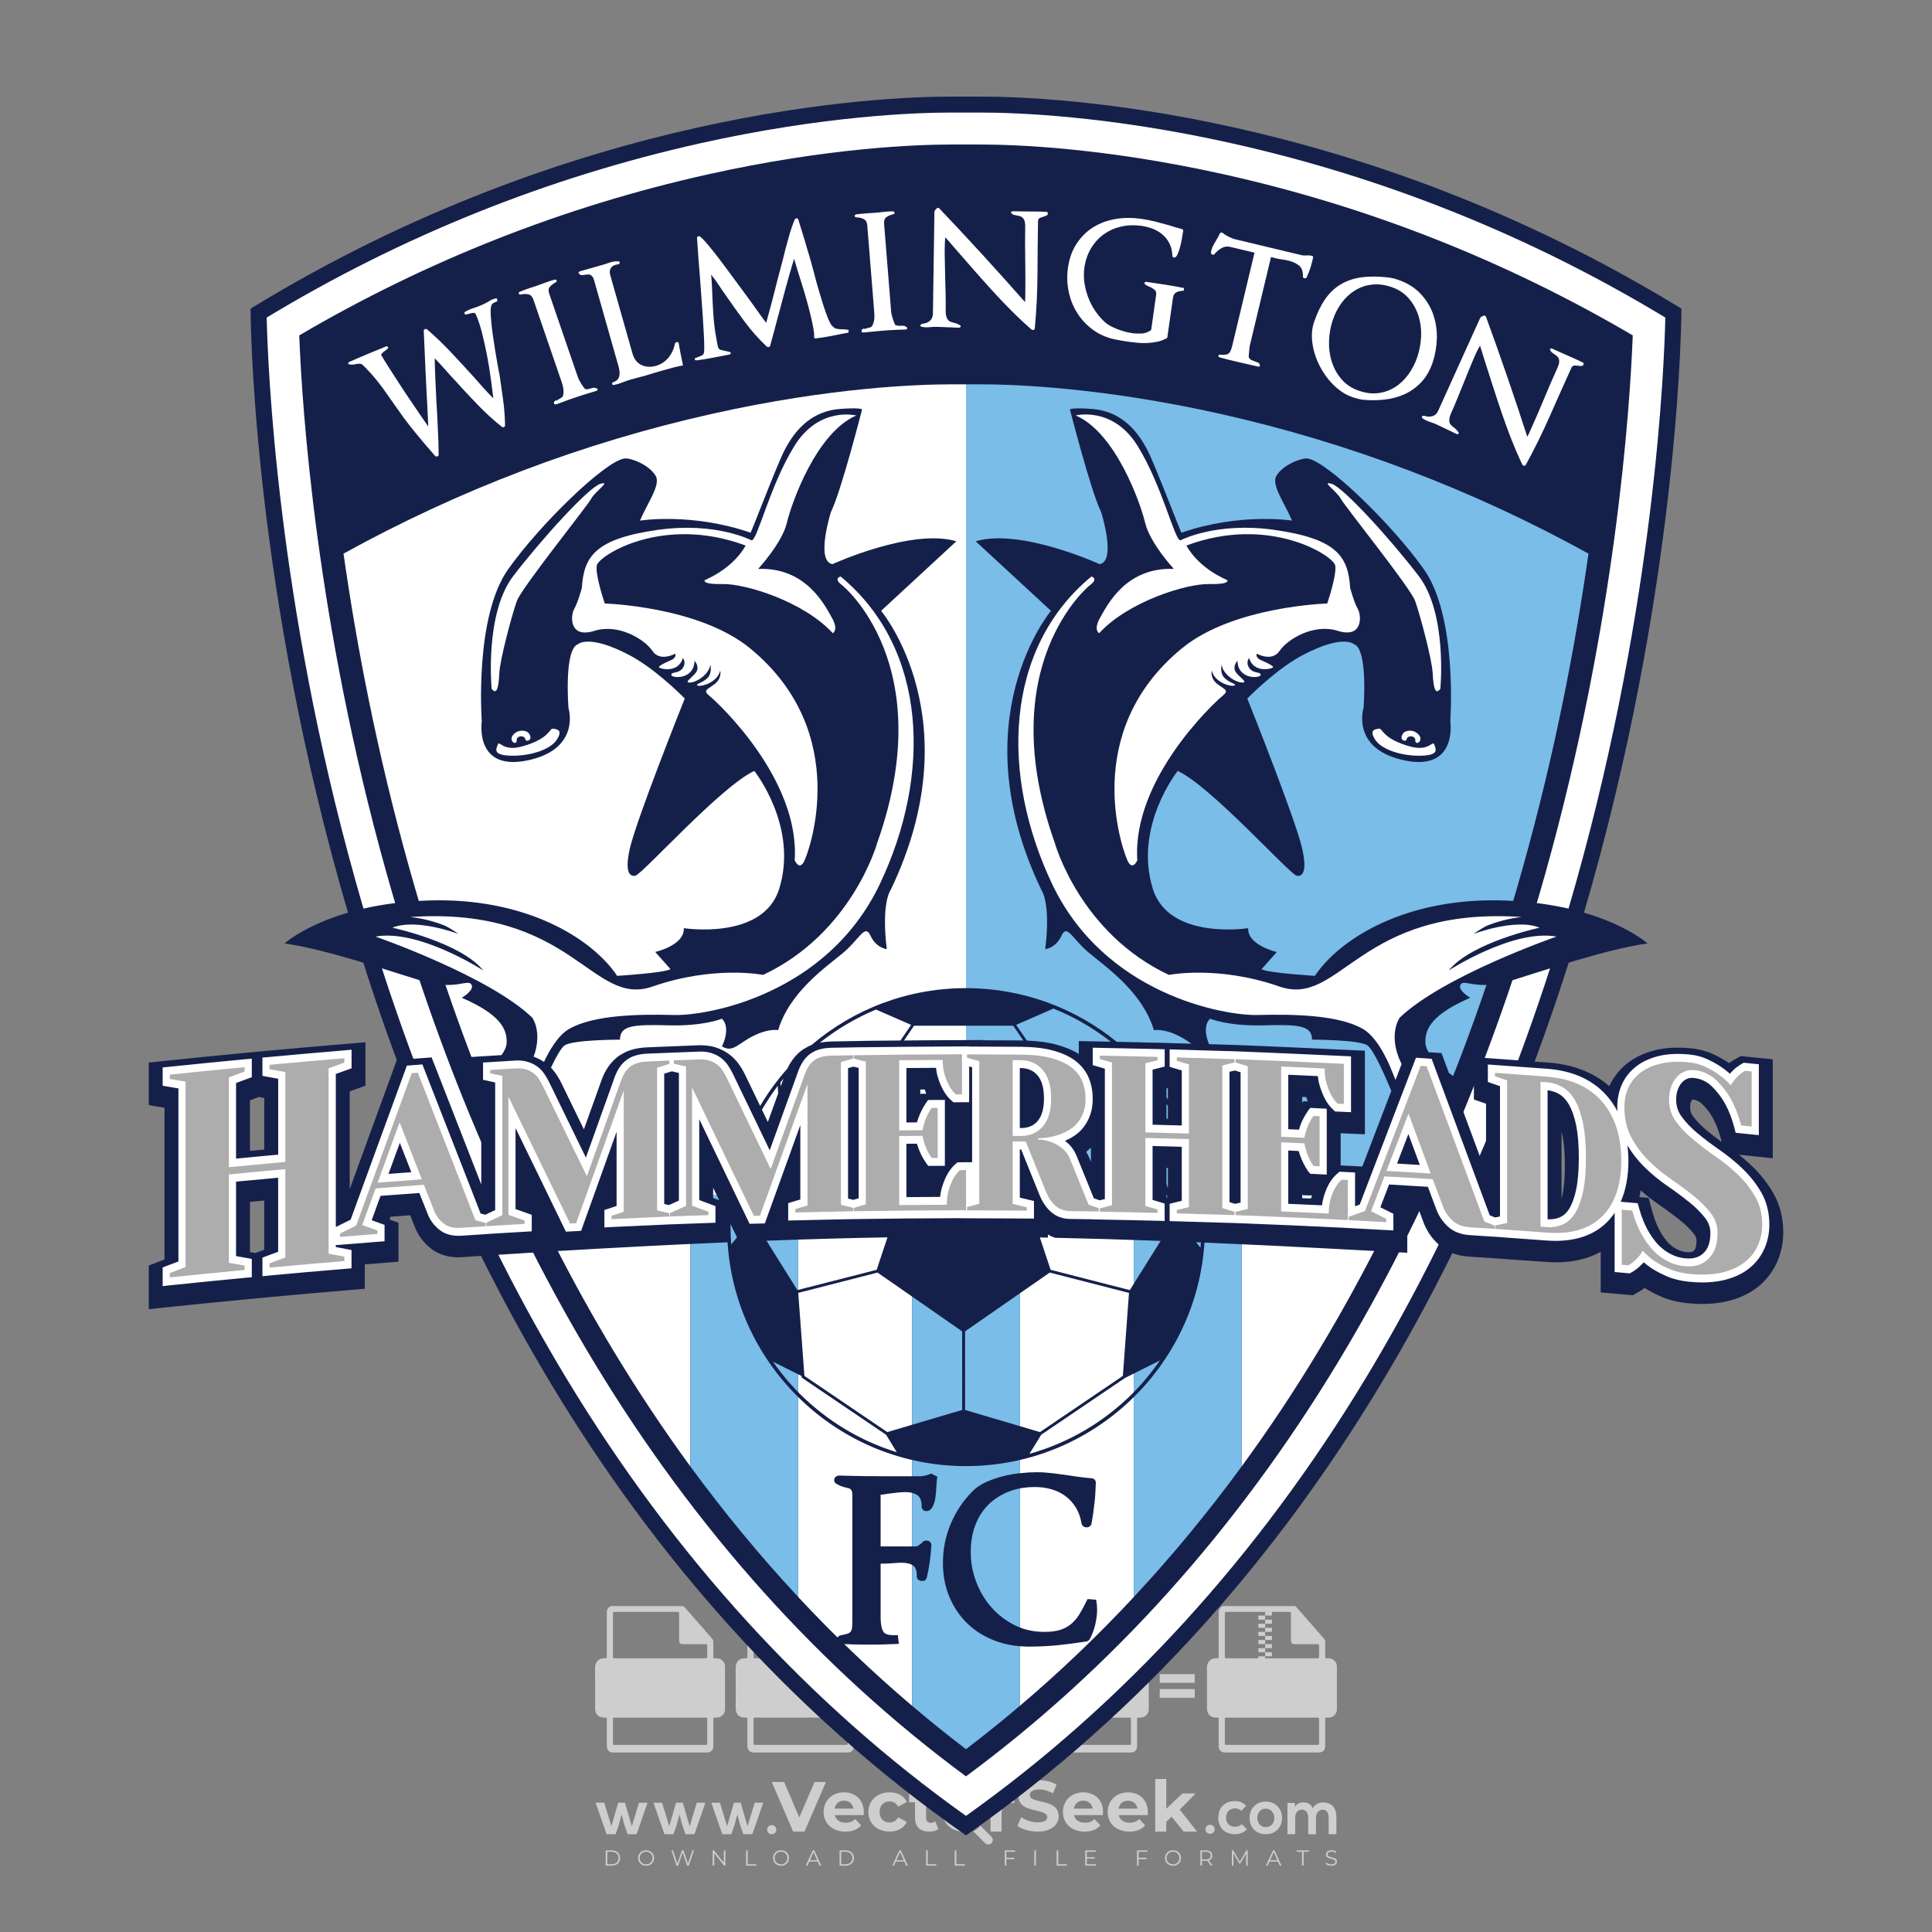 <?xml version="1.0" encoding="iso-8859-1"?>
<!-- Generator: Adobe Illustrator 26.0.1, SVG Export Plug-In . SVG Version: 6.00 Build 0)  -->
<svg version="1.1" id="Layer_1" xmlns="http://www.w3.org/2000/svg" xmlns:xlink="http://www.w3.org/1999/xlink" x="0px" y="0px"
	 viewBox="0 0 500 500" style="enable-background:new 0 0 500 500;" xml:space="preserve">
<rect x="0" y="0" width="500" height="500" fill="#808080" stroke="none"/>
<g id="watermark_1_">
	<g>
		<g id="watermark" style="opacity:0.61;">
			<g>
				<g>
					<g>
						<g>
							<polygon style="fill:#FFFFFF;" points="213.765,461.172 208.204,474.017 205.268,474.017 199.726,461.172 202.938,461.172 
								206.846,470.347 210.81,461.172 							"/>
						</g>
						<g>
							<path style="fill:#FFFFFF;" d="M223.507,469.741h-7.469c0.275,1.23,1.321,1.982,2.826,1.982c1.046,0,1.798-0.312,2.477-0.954
								l1.523,1.651c-0.917,1.046-2.294,1.597-4.074,1.597c-3.413,0-5.634-2.147-5.634-5.083c0-2.954,2.257-5.083,5.267-5.083
								c2.899,0,5.138,1.945,5.138,5.12C223.562,469.191,223.526,469.503,223.507,469.741 M216.002,468.071h4.863
								c-0.202-1.248-1.138-2.055-2.422-2.055C217.139,466.016,216.204,466.805,216.002,468.071"/>
						</g>
						<g>
							<path style="fill:#FFFFFF;" d="M224.735,468.934c0-2.973,2.294-5.083,5.505-5.083c2.074,0,3.707,0.899,4.423,2.514
								l-2.22,1.193c-0.532-0.936-1.321-1.358-2.221-1.358c-1.45,0-2.587,1.009-2.587,2.734c0,1.725,1.138,2.734,2.587,2.734
								c0.899,0,1.688-0.404,2.221-1.358l2.22,1.211c-0.716,1.578-2.349,2.495-4.423,2.495
								C227.029,474.017,224.735,471.907,224.735,468.934"/>
						</g>
						<g>
							<path style="fill:#FFFFFF;" d="M242.828,473.393c-0.587,0.422-1.45,0.624-2.331,0.624c-2.33,0-3.688-1.193-3.688-3.542
								v-4.055h-1.523v-2.202h1.523v-2.404h2.863v2.404h2.459v2.202h-2.459v4.019c0,0.844,0.458,1.303,1.229,1.303
								c0.422,0,0.844-0.128,1.156-0.367L242.828,473.393z"/>
						</g>
					</g>
					<g>
						<path style="fill:#FFFFFF;" d="M262.474,463.997v2.643c-0.238-0.018-0.422-0.037-0.642-0.037
							c-1.578,0-2.624,0.862-2.624,2.753v4.661h-2.863v-9.873h2.734v1.303C259.776,464.493,260.951,463.997,262.474,463.997"/>
					</g>
					<g>
						<path style="fill:#FFFFFF;" d="M263.299,472.53l1.009-2.239c1.083,0.789,2.697,1.339,4.239,1.339
							c1.762,0,2.477-0.587,2.477-1.376c0-2.404-7.469-0.752-7.469-5.524c0-2.184,1.762-4,5.413-4c1.615,0,3.267,0.385,4.459,1.138
							l-0.918,2.257c-1.193-0.679-2.422-1.009-3.56-1.009c-1.761,0-2.44,0.66-2.44,1.468c0,2.367,7.468,0.734,7.468,5.45
							c0,2.147-1.78,3.982-5.45,3.982C266.492,474.017,264.437,473.411,263.299,472.53"/>
					</g>
					<g>
						<path style="fill:#FFFFFF;" d="M285.428,469.741h-7.469c0.275,1.23,1.321,1.982,2.826,1.982c1.046,0,1.798-0.312,2.477-0.954
							l1.523,1.651c-0.918,1.046-2.294,1.597-4.074,1.597c-3.413,0-5.634-2.147-5.634-5.083c0-2.954,2.257-5.083,5.267-5.083
							c2.9,0,5.138,1.945,5.138,5.12C285.484,469.191,285.447,469.503,285.428,469.741 M277.923,468.071h4.863
							c-0.202-1.248-1.138-2.055-2.422-2.055C279.061,466.016,278.125,466.805,277.923,468.071"/>
					</g>
					<g>
						<path style="fill:#FFFFFF;" d="M297.007,469.741h-7.469c0.275,1.23,1.321,1.982,2.826,1.982c1.046,0,1.798-0.312,2.477-0.954
							l1.523,1.651c-0.918,1.046-2.294,1.597-4.074,1.597c-3.413,0-5.634-2.147-5.634-5.083c0-2.954,2.257-5.083,5.267-5.083
							c2.899,0,5.138,1.945,5.138,5.12C297.062,469.191,297.025,469.503,297.007,469.741 M289.501,468.071h4.863
							c-0.202-1.248-1.138-2.055-2.422-2.055C290.639,466.016,289.703,466.805,289.501,468.071"/>
					</g>
					<g>
						<polygon style="fill:#FFFFFF;" points="303.208,470.145 301.831,471.503 301.831,474.017 298.969,474.017 298.969,460.401 
							301.831,460.401 301.831,468.108 306.016,464.144 309.429,464.144 305.318,468.328 309.796,474.017 306.327,474.017 						"/>
					</g>
					<g>
						<path style="fill:#FFFFFF;" d="M256.601,475.359L256.601,475.359l-2.86-2.86c-0.435,0.508-0.953,0.943-1.534,1.284
							c-0.092,0.069-0.186,0.136-0.283,0.199l3.027,3.027c0.456,0.456,1.195,0.456,1.65,0
							C257.057,476.554,257.057,475.815,256.601,475.359"/>
					</g>
					<g>
						<path style="fill:#FFFFFF;" d="M249.984,463.244c0.221-0.173,0.495-0.281,0.797-0.281c0.042,0,0.083,0.002,0.124,0.006
							c-0.214-0.156-0.478-0.249-0.764-0.249c-0.395,0-0.744,0.18-0.981,0.458c-0.051,0-0.1,0.006-0.151,0.008
							c0.039-0.077,0.064-0.162,0.064-0.255c0-0.234-0.143-0.434-0.346-0.519c0.087,0.126,0.138,0.279,0.138,0.445
							c0,0.122-0.031,0.237-0.081,0.341c-2.811,0.201-5.03,2.539-5.03,5.4c0,2.993,2.426,5.42,5.42,5.42
							c2.993,0,5.42-2.426,5.42-5.42C254.595,465.879,252.593,463.635,249.984,463.244 M247.983,464.656
							c0.435,0,0.844,0.112,1.199,0.309c0.374-0.245,0.82-0.387,1.299-0.387c0.711,0,1.348,0.312,1.784,0.806
							c-0.435-0.379-1.004-0.61-1.627-0.61c-0.449,0-0.87,0.12-1.234,0.329c-0.079,0.046-0.156,0.096-0.229,0.15
							c-0.065-0.048-0.133-0.093-0.204-0.134c-0.369-0.219-0.8-0.344-1.26-0.344c-0.3,0-0.588,0.054-0.854,0.152
							C247.196,464.754,247.578,464.656,247.983,464.656 M251.772,469.098c0.115,0.305,0.181,0.634,0.181,0.979
							c0,1.534-1.244,2.777-2.778,2.777c-1.534,0-2.777-1.243-2.777-2.777c0-0.345,0.066-0.674,0.181-0.979
							c-0.62-0.382-1.035-1.064-1.035-1.846c0-1.197,0.971-2.168,2.168-2.168c0.565,0,1.078,0.218,1.463,0.572
							c0.386-0.354,0.899-0.572,1.464-0.572c1.197,0,2.168,0.971,2.168,2.168C252.807,468.034,252.392,468.716,251.772,469.098"/>
					</g>
					<g>
						<path style="fill:#FFFFFF;" d="M251.666,467.061c0,0.497-0.404,0.901-0.901,0.901c-0.497,0-0.901-0.404-0.901-0.901
							s0.404-0.901,0.901-0.901c0.101,0,0.197,0.017,0.287,0.047c-0.03,0.062-0.045,0.132-0.045,0.204
							c0,0.273,0.221,0.494,0.494,0.494c0.05,0,0.099-0.008,0.146-0.022C251.66,466.941,251.666,467,251.666,467.061"/>
					</g>
					<g>
						<path style="fill:#FFFFFF;" d="M248.255,467.061c0,0.376-0.305,0.681-0.681,0.681c-0.376,0-0.681-0.305-0.681-0.681
							s0.305-0.681,0.681-0.681c0.076,0,0.149,0.013,0.217,0.035c-0.023,0.047-0.034,0.1-0.034,0.155
							c0,0.206,0.167,0.374,0.374,0.374c0.038,0,0.075-0.006,0.11-0.017C248.25,466.97,248.255,467.015,248.255,467.061"/>
					</g>
					<g>
						<g>
							<g>
								<rect x="242.908" y="467.83" style="fill:#FFFFFF;" width="0.616" height="0.616"/>
							</g>
							<g>
								<rect x="254.827" y="467.83" style="fill:#FFFFFF;" width="0.616" height="0.616"/>
							</g>
							<g>
								<path style="fill:#FFFFFF;" d="M255.205,468.082h-0.14c0-3.248-2.642-5.89-5.89-5.89c-3.248,0-5.89,2.642-5.89,5.89h-0.14
									c0-1.611,0.627-3.125,1.766-4.264c1.139-1.139,2.653-1.766,4.264-1.766c1.611,0,3.125,0.627,4.264,1.766
									C254.578,464.957,255.205,466.471,255.205,468.082"/>
							</g>
						</g>
						<g>
							<rect x="248.868" y="461.814" style="fill:#FFFFFF;" width="0.616" height="0.616"/>
						</g>
						<g>
							<rect x="244.95" y="462.052" style="fill:#FFFFFF;" width="8.45" height="0.14"/>
						</g>
						<g>
							<path style="fill:#FFFFFF;" d="M245.174,462.15c0,0.108-0.088,0.196-0.196,0.196c-0.108,0-0.196-0.088-0.196-0.196
								c0-0.108,0.088-0.196,0.196-0.196C245.086,461.954,245.174,462.042,245.174,462.15"/>
						</g>
						<g>
							<path style="fill:#FFFFFF;" d="M253.596,462.15c0,0.108-0.088,0.196-0.196,0.196c-0.108,0-0.196-0.088-0.196-0.196
								c0-0.108,0.088-0.196,0.196-0.196C253.509,461.954,253.596,462.042,253.596,462.15"/>
						</g>
					</g>
				</g>
				<g>
					<path style="fill:#FFFFFF;" d="M314.356,473.409c0,1.559-2.364,1.559-2.364,0C311.993,471.851,314.356,471.851,314.356,473.409
						z"/>
				</g>
				<g>
					<g>
						<g>
							<path style="fill:#FFFFFF;" d="M161.739,466.549l1.772,6.088l1.855-6.088h2.215l-2.823,8.14h-2.33l-0.837-2.396l-0.722-2.708
								l-0.722,2.708l-0.837,2.396h-2.33l-2.839-8.14h2.231l1.855,6.088l1.756-6.088H161.739z"/>
						</g>
						<g>
							<path style="fill:#FFFFFF;" d="M176.713,466.549l1.772,6.088l1.855-6.088h2.215l-2.823,8.14h-2.33l-0.837-2.396l-0.722-2.708
								l-0.722,2.708l-0.837,2.396h-2.33l-2.839-8.14h2.231l1.855,6.088l1.756-6.088H176.713z"/>
						</g>
						<g>
							<path style="fill:#FFFFFF;" d="M191.687,466.549l1.772,6.088l1.855-6.088h2.215l-2.823,8.14h-2.33l-0.837-2.396l-0.722-2.708
								l-0.722,2.708l-0.837,2.396h-2.33l-2.839-8.14h2.231l1.855,6.088l1.756-6.088H191.687z"/>
						</g>
					</g>
					<g>
						<path style="fill:#FFFFFF;" d="M200.908,473.52c0,1.559-2.364,1.559-2.364,0C198.545,471.962,200.908,471.962,200.908,473.52z
							"/>
					</g>
					<g>
						<path style="fill:#FFFFFF;" d="M322.71,473.409c-0.935,0.919-1.919,1.28-3.117,1.28c-2.346,0-4.3-1.411-4.3-4.282
							s1.953-4.284,4.3-4.284c1.149,0,2.035,0.329,2.921,1.199l-1.264,1.329c-0.476-0.428-1.066-0.64-1.623-0.64
							c-1.346,0-2.33,0.985-2.33,2.396c0,1.542,1.05,2.362,2.297,2.362c0.64,0,1.28-0.18,1.772-0.672L322.71,473.409z"/>
					</g>
					<g>
						<path style="fill:#FFFFFF;" d="M331.805,470.472c0,2.33-1.591,4.217-4.217,4.217c-2.626,0-4.201-1.887-4.201-4.217
							c0-2.314,1.609-4.217,4.185-4.217C330.149,466.255,331.805,468.158,331.805,470.472z M325.389,470.472
							c0,1.231,0.739,2.38,2.199,2.38c1.46,0,2.199-1.149,2.199-2.38c0-1.215-0.854-2.396-2.199-2.396
							C326.144,468.077,325.389,469.258,325.389,470.472z"/>
					</g>
					<g>
						<path style="fill:#FFFFFF;" d="M338.572,474.689v-4.332c0-1.068-0.559-2.035-1.658-2.035c-1.082,0-1.722,0.967-1.722,2.035
							v4.332h-2.003v-8.107h1.855l0.148,0.985c0.426-0.82,1.362-1.116,2.133-1.116c0.969,0,1.937,0.394,2.396,1.51
							c0.723-1.149,1.658-1.478,2.708-1.478c2.297,0,3.43,1.412,3.43,3.84v4.365h-2.003v-4.365c0-1.066-0.442-1.97-1.526-1.97
							c-1.082,0-1.756,0.935-1.756,2.003v4.332H338.572z"/>
					</g>
				</g>
			</g>
		</g>
		<g style="opacity:0.61;">
			<g>
				<g>
					<path style="fill:#FFFFFF;" d="M345.988,431.299c-0.006-1.224-0.959-2.121-2.189-2.14c-0.924-0.014-0.832,0.12-0.834-0.867
						c-0.003-1.097-0.007-2.194,0.003-3.292c0.003-0.379-0.112-0.691-0.362-0.976c-2.342-2.668-4.678-5.342-7.019-8.011
						c-0.12-0.137-0.275-0.244-0.414-0.366c-6.214,0-12.427,0-18.641,0c-0.794,0.293-1.14,0.868-1.138,1.709
						c0.01,3.748,0.004,7.496,0.004,11.243c0,0.556-0.003,0.589-0.55,0.551c-1.497-0.102-2.516,0.986-2.497,2.492
						c0.044,3.476,0.013,6.953,0.014,10.429c0.001,1.58,0.867,2.443,2.45,2.449c0.582,0.002,0.582,0.002,0.582,0.6
						c0,2.219-0.001,4.438,0.001,6.657c0.001,1.192,0.58,1.771,1.768,1.771c8.013,0.001,16.027,0.001,24.04,0
						c1.168,0,1.755-0.583,1.757-1.745c0.002-2.256,0-4.512,0.001-6.768c0-0.512,0.002-0.511,0.52-0.515
						c0.271-0.002,0.541,0.008,0.809-0.058c0.996-0.246,1.69-1.044,1.694-2.069C346.003,438.696,346.005,434.997,345.988,431.299z
						 M317.537,417.162c5.337,0,10.674,0,16.01,0c0.548,0,0.554,0.007,0.554,0.561c0.001,2.243-0.001,4.486,0.001,6.73
						c0.001,0.811,0.249,1.059,1.06,1.059c1.91,0.001,3.821,0,5.731,0.001c0.458,0,0.479,0.021,0.481,0.483
						c0.003,0.887,0.002,1.775,0,2.662c-0.001,0.477-0.024,0.498-0.504,0.499c-3.895,0.001-7.79,0-11.684,0
						c-3.882,0-7.765,0-11.647,0c-0.55,0-0.552-0.001-0.552-0.561c-0.001-3.624-0.001-7.247,0-10.871
						C316.987,417.166,316.991,417.162,317.537,417.162z M340.822,451.579c-3.883,0.001-7.766,0-11.65,0c-3.871,0-7.742,0-11.613,0
						c-0.572,0-0.574-0.002-0.574-0.579c-0.001-1.997-0.001-3.994,0.001-5.991c0-0.464,0.023-0.486,0.478-0.487
						c7.803-0.001,15.607-0.001,23.41,0c0.478,0,0.499,0.02,0.499,0.503c0.002,1.997,0.001,3.994,0,5.991
						C341.375,451.574,341.37,451.579,340.822,451.579z"/>
				</g>
				<g>
					<g>
						<rect x="327.418" y="417.053" style="fill:#FFFFFF;" width="1.757" height="1.054"/>
					</g>
					<g>
						<rect x="325.662" y="418.107" style="fill:#FFFFFF;" width="1.757" height="1.054"/>
					</g>
					<g>
						<rect x="327.418" y="419.161" style="fill:#FFFFFF;" width="1.757" height="1.054"/>
					</g>
					<g>
						<rect x="325.662" y="420.215" style="fill:#FFFFFF;" width="1.757" height="1.054"/>
					</g>
					<g>
						<rect x="327.418" y="421.269" style="fill:#FFFFFF;" width="1.757" height="1.054"/>
					</g>
					<g>
						<rect x="325.662" y="422.323" style="fill:#FFFFFF;" width="1.757" height="1.054"/>
					</g>
					<g>
						<rect x="327.418" y="423.378" style="fill:#FFFFFF;" width="1.757" height="1.054"/>
					</g>
					<g>
						<rect x="325.662" y="424.432" style="fill:#FFFFFF;" width="1.757" height="1.054"/>
					</g>
					<g>
						<rect x="327.418" y="425.486" style="fill:#FFFFFF;" width="1.757" height="1.054"/>
					</g>
					<g>
						<rect x="325.662" y="426.54" style="fill:#FFFFFF;" width="1.757" height="1.054"/>
					</g>
					<g>
						<rect x="327.418" y="427.594" style="fill:#FFFFFF;" width="1.757" height="1.054"/>
					</g>
					<g>
						<rect x="325.662" y="428.648" style="fill:#FFFFFF;" width="1.757" height="1.054"/>
					</g>
				</g>
			</g>
			<g>
				<path style="fill:#FFFFFF;" d="M187.637,431.299c-0.006-1.224-0.959-2.121-2.189-2.14c-0.924-0.014-0.832,0.12-0.834-0.867
					c-0.003-1.097-0.007-2.194,0.003-3.292c0.003-0.379-0.112-0.691-0.362-0.976c-2.342-2.668-4.678-5.342-7.019-8.011
					c-0.12-0.137-0.275-0.244-0.414-0.366c-6.214,0-12.427,0-18.641,0c-0.794,0.293-1.14,0.868-1.138,1.709
					c0.01,3.748,0.004,7.496,0.004,11.243c0,0.556-0.003,0.589-0.55,0.551c-1.497-0.102-2.516,0.986-2.497,2.492
					c0.044,3.476,0.013,6.953,0.014,10.429c0.001,1.58,0.867,2.443,2.45,2.449c0.582,0.002,0.582,0.002,0.582,0.6
					c0,2.219-0.001,4.438,0.001,6.657c0.001,1.192,0.58,1.771,1.768,1.771c8.013,0.001,16.027,0.001,24.04,0
					c1.168,0,1.755-0.583,1.757-1.745c0.002-2.256,0-4.512,0.001-6.768c0-0.512,0.002-0.511,0.52-0.515
					c0.271-0.002,0.541,0.008,0.809-0.058c0.996-0.246,1.69-1.044,1.694-2.069C187.652,438.696,187.655,434.997,187.637,431.299z
					 M159.187,417.162c5.337,0,10.674,0,16.01,0c0.548,0,0.554,0.007,0.554,0.561c0.001,2.243-0.001,4.486,0.001,6.73
					c0.001,0.811,0.249,1.059,1.06,1.059c1.91,0.001,3.821,0,5.731,0.001c0.458,0,0.479,0.021,0.481,0.483
					c0.003,0.887,0.002,1.775,0,2.662c-0.001,0.477-0.024,0.498-0.504,0.499c-3.895,0.001-7.79,0-11.684,0
					c-3.882,0-7.765,0-11.647,0c-0.55,0-0.552-0.001-0.552-0.561c-0.001-3.624-0.001-7.247,0-10.871
					C158.636,417.166,158.64,417.162,159.187,417.162z M182.472,451.579c-3.883,0.001-7.766,0-11.65,0c-3.871,0-7.742,0-11.613,0
					c-0.572,0-0.574-0.002-0.574-0.579c-0.001-1.997-0.001-3.994,0.001-5.991c0-0.464,0.023-0.486,0.478-0.487
					c7.803-0.001,15.607-0.001,23.41,0c0.478,0,0.499,0.02,0.499,0.503c0.002,1.997,0.001,3.994,0,5.991
					C183.024,451.574,183.019,451.579,182.472,451.579z"/>
			</g>
			<g>
				<path style="fill:#FFFFFF;" d="M159.779,440.669v-7.897h2.779c0.375,0,0.726,0.061,1.053,0.182
					c0.327,0.121,0.612,0.292,0.855,0.513c0.242,0.221,0.434,0.483,0.573,0.789c0.14,0.305,0.21,0.642,0.21,1.009
					c0,0.375-0.07,0.715-0.21,1.02c-0.14,0.305-0.331,0.568-0.573,0.789c-0.243,0.221-0.528,0.392-0.855,0.513
					c-0.327,0.121-0.678,0.182-1.053,0.182h-1.29v2.901H159.779z M162.58,436.356c0.39,0,0.684-0.111,0.882-0.331
					c0.199-0.22,0.298-0.474,0.298-0.761c0-0.14-0.024-0.276-0.072-0.408c-0.048-0.132-0.121-0.248-0.221-0.347
					c-0.099-0.099-0.223-0.178-0.37-0.237c-0.147-0.059-0.32-0.089-0.518-0.089h-1.312v2.173H162.58z"/>
				<path style="fill:#FFFFFF;" d="M166.308,432.771h1.731l3.177,5.294h0.088l-0.088-1.522v-3.772h1.478v7.897h-1.566l-3.353-5.592
					h-0.088l0.088,1.522v4.07h-1.467V432.771z"/>
				<path style="fill:#FFFFFF;" d="M177.922,436.334h3.872c0.022,0.089,0.04,0.195,0.055,0.32c0.014,0.125,0.022,0.25,0.022,0.375
					c0,0.507-0.077,0.985-0.231,1.434c-0.154,0.449-0.397,0.849-0.728,1.202c-0.353,0.375-0.776,0.666-1.268,0.871
					c-0.493,0.206-1.055,0.309-1.688,0.309c-0.574,0-1.114-0.103-1.622-0.309c-0.507-0.206-0.948-0.492-1.323-0.86
					c-0.375-0.367-0.673-0.803-0.894-1.307c-0.221-0.504-0.331-1.053-0.331-1.649c0-0.595,0.11-1.145,0.331-1.649
					c0.221-0.504,0.518-0.939,0.894-1.307c0.375-0.367,0.816-0.654,1.323-0.86c0.507-0.206,1.048-0.309,1.622-0.309
					c0.64,0,1.211,0.11,1.715,0.331c0.504,0.221,0.935,0.526,1.296,0.915l-1.025,1.004c-0.258-0.272-0.544-0.48-0.861-0.623
					c-0.316-0.143-0.695-0.215-1.136-0.215c-0.361,0-0.703,0.065-1.026,0.193c-0.324,0.129-0.607,0.311-0.85,0.546
					c-0.242,0.235-0.436,0.52-0.579,0.855c-0.143,0.335-0.215,0.708-0.215,1.119c0,0.412,0.072,0.785,0.215,1.12
					c0.143,0.335,0.338,0.62,0.584,0.855c0.246,0.235,0.531,0.418,0.855,0.546c0.323,0.129,0.669,0.193,1.037,0.193
					c0.419,0,0.773-0.061,1.064-0.182c0.29-0.121,0.538-0.278,0.744-0.469c0.148-0.132,0.275-0.3,0.381-0.502
					c0.106-0.202,0.189-0.428,0.248-0.678h-2.482V436.334z"/>
			</g>
			<g>
				<path style="fill:#FFFFFF;" d="M224.019,431.299c-0.006-1.224-0.959-2.121-2.189-2.14c-0.924-0.014-0.832,0.12-0.834-0.867
					c-0.003-1.097-0.007-2.194,0.003-3.292c0.003-0.379-0.112-0.691-0.362-0.976c-2.342-2.668-4.678-5.342-7.019-8.011
					c-0.12-0.137-0.275-0.244-0.414-0.366c-6.214,0-12.427,0-18.641,0c-0.794,0.293-1.14,0.868-1.138,1.709
					c0.01,3.748,0.004,7.496,0.004,11.243c0,0.556-0.003,0.589-0.55,0.551c-1.497-0.102-2.516,0.986-2.497,2.492
					c0.044,3.476,0.013,6.953,0.014,10.429c0.001,1.58,0.867,2.443,2.45,2.449c0.582,0.002,0.582,0.002,0.582,0.6
					c0,2.219-0.001,4.438,0.001,6.657c0.001,1.192,0.58,1.771,1.768,1.771c8.013,0.001,16.027,0.001,24.04,0
					c1.168,0,1.755-0.583,1.757-1.745c0.002-2.256,0-4.512,0.001-6.768c0-0.512,0.002-0.511,0.52-0.515
					c0.271-0.002,0.541,0.008,0.809-0.058c0.997-0.246,1.69-1.044,1.694-2.069C224.034,438.696,224.036,434.997,224.019,431.299z
					 M195.568,417.162c5.337,0,10.674,0,16.01,0c0.548,0,0.554,0.007,0.554,0.561c0.001,2.243-0.001,4.486,0.001,6.73
					c0.001,0.811,0.249,1.059,1.06,1.059c1.91,0.001,3.821,0,5.731,0.001c0.458,0,0.479,0.021,0.481,0.483
					c0.003,0.887,0.002,1.775,0,2.662c-0.001,0.477-0.024,0.498-0.504,0.499c-3.895,0.001-7.79,0-11.684,0
					c-3.882,0-7.765,0-11.647,0c-0.55,0-0.552-0.001-0.552-0.561c-0.001-3.624-0.001-7.247,0-10.871
					C195.018,417.166,195.022,417.162,195.568,417.162z M218.854,451.579c-3.883,0.001-7.766,0-11.65,0c-3.871,0-7.742,0-11.613,0
					c-0.572,0-0.574-0.002-0.574-0.579c-0.001-1.997-0.001-3.994,0.001-5.991c0-0.464,0.023-0.486,0.478-0.487
					c7.803-0.001,15.607-0.001,23.41,0c0.478,0,0.499,0.02,0.499,0.503c0.002,1.997,0.001,3.994,0,5.991
					C219.406,451.574,219.401,451.579,218.854,451.579z"/>
			</g>
			<g>
				<path style="fill:#FFFFFF;" d="M205.111,432.771h1.699l2.967,7.897h-1.644l-0.651-1.886h-3.044l-0.651,1.886h-1.643
					L205.111,432.771z M206.997,437.415l-0.706-1.974l-0.287-0.96h-0.088l-0.287,0.96l-0.706,1.974H206.997z"/>
				<path style="fill:#FFFFFF;" d="M211.331,434.536c-0.125,0-0.245-0.024-0.359-0.072c-0.114-0.048-0.213-0.114-0.298-0.199
					c-0.084-0.084-0.151-0.182-0.198-0.292c-0.048-0.11-0.072-0.232-0.072-0.364s0.024-0.254,0.072-0.364
					c0.048-0.11,0.114-0.208,0.198-0.292c0.084-0.084,0.184-0.151,0.298-0.198c0.114-0.048,0.233-0.072,0.359-0.072
					c0.257,0,0.478,0.09,0.662,0.27c0.184,0.181,0.276,0.399,0.276,0.656s-0.092,0.476-0.276,0.656
					C211.809,434.446,211.589,434.536,211.331,434.536z M210.615,440.669v-5.404h1.445v5.404H210.615z"/>
			</g>
			<g>
				<path style="fill:#FFFFFF;" d="M261.044,431.299c-0.006-1.224-0.959-2.121-2.189-2.14c-0.924-0.014-0.832,0.12-0.834-0.867
					c-0.003-1.097-0.007-2.194,0.003-3.292c0.003-0.379-0.112-0.691-0.362-0.976c-2.342-2.668-4.678-5.342-7.019-8.011
					c-0.12-0.137-0.275-0.244-0.414-0.366c-6.214,0-12.427,0-18.641,0c-0.794,0.293-1.14,0.868-1.138,1.709
					c0.01,3.748,0.004,7.496,0.004,11.243c0,0.556-0.003,0.589-0.55,0.551c-1.497-0.102-2.516,0.986-2.497,2.492
					c0.044,3.476,0.013,6.953,0.014,10.429c0.001,1.58,0.867,2.443,2.45,2.449c0.582,0.002,0.582,0.002,0.582,0.6
					c0,2.219-0.001,4.438,0.001,6.657c0.001,1.192,0.58,1.771,1.768,1.771c8.013,0.001,16.027,0.001,24.04,0
					c1.168,0,1.755-0.583,1.757-1.745c0.002-2.256,0-4.512,0.001-6.768c0-0.512,0.002-0.511,0.52-0.515
					c0.271-0.002,0.541,0.008,0.809-0.058c0.996-0.246,1.69-1.044,1.694-2.069C261.059,438.696,261.061,434.997,261.044,431.299z
					 M232.593,417.162c5.337,0,10.674,0,16.01,0c0.548,0,0.554,0.007,0.554,0.561c0.001,2.243-0.001,4.486,0.001,6.73
					c0.001,0.811,0.249,1.059,1.06,1.059c1.91,0.001,3.821,0,5.731,0.001c0.458,0,0.479,0.021,0.481,0.483
					c0.003,0.887,0.002,1.775,0,2.662c-0.001,0.477-0.024,0.498-0.504,0.499c-3.895,0.001-7.79,0-11.684,0
					c-3.882,0-7.765,0-11.647,0c-0.55,0-0.552-0.001-0.552-0.561c-0.001-3.624-0.001-7.247,0-10.871
					C232.042,417.166,232.047,417.162,232.593,417.162z M255.878,451.579c-3.883,0.001-7.766,0-11.65,0c-3.871,0-7.742,0-11.613,0
					c-0.572,0-0.574-0.002-0.574-0.579c-0.001-1.997-0.001-3.994,0.001-5.991c0-0.464,0.023-0.486,0.478-0.487
					c7.803-0.001,15.607-0.001,23.41,0c0.478,0,0.499,0.02,0.499,0.503c0.002,1.997,0.001,3.994,0,5.991
					C256.431,451.574,256.426,451.579,255.878,451.579z"/>
			</g>
			<g>
				<path style="fill:#FFFFFF;" d="M236.361,440.845c-0.338,0-0.662-0.048-0.971-0.143c-0.309-0.095-0.592-0.239-0.849-0.43
					c-0.257-0.191-0.481-0.425-0.673-0.7c-0.191-0.276-0.342-0.597-0.452-0.965l1.401-0.551c0.103,0.397,0.283,0.726,0.54,0.987
					c0.257,0.261,0.596,0.392,1.015,0.392c0.154,0,0.303-0.02,0.447-0.061c0.143-0.04,0.272-0.099,0.386-0.176
					s0.204-0.175,0.27-0.292c0.066-0.118,0.099-0.254,0.099-0.408c0-0.147-0.026-0.279-0.077-0.397
					c-0.051-0.117-0.138-0.227-0.259-0.331c-0.121-0.103-0.28-0.202-0.475-0.298c-0.195-0.095-0.435-0.195-0.722-0.298l-0.485-0.176
					c-0.213-0.073-0.429-0.173-0.645-0.298c-0.217-0.125-0.413-0.276-0.59-0.452c-0.177-0.176-0.322-0.384-0.436-0.623
					c-0.114-0.239-0.171-0.509-0.171-0.81c0-0.309,0.06-0.597,0.182-0.866c0.121-0.268,0.294-0.503,0.518-0.706
					c0.224-0.202,0.492-0.36,0.805-0.474s0.66-0.171,1.042-0.171c0.397,0,0.74,0.053,1.031,0.16
					c0.291,0.107,0.537,0.243,0.739,0.408c0.202,0.165,0.366,0.348,0.491,0.546c0.125,0.199,0.217,0.386,0.276,0.563l-1.312,0.551
					c-0.074-0.221-0.208-0.419-0.402-0.596c-0.195-0.176-0.462-0.265-0.8-0.265c-0.324,0-0.592,0.075-0.805,0.226
					c-0.213,0.151-0.32,0.348-0.32,0.59c0,0.235,0.103,0.436,0.309,0.601c0.206,0.165,0.533,0.325,0.982,0.48l0.497,0.165
					c0.316,0.111,0.605,0.237,0.866,0.381c0.261,0.143,0.485,0.314,0.673,0.513c0.187,0.199,0.331,0.425,0.43,0.678
					c0.1,0.254,0.149,0.546,0.149,0.877c0,0.412-0.083,0.767-0.248,1.064c-0.165,0.298-0.377,0.542-0.634,0.734
					c-0.258,0.191-0.548,0.335-0.872,0.43C236.986,440.797,236.67,440.845,236.361,440.845z"/>
				<path style="fill:#FFFFFF;" d="M239.516,432.771h1.61l1.633,4.754l0.287,1.015h0.088l0.309-1.015l1.699-4.754h1.61l-2.879,7.897
					h-1.566L239.516,432.771z"/>
				<path style="fill:#FFFFFF;" d="M251.097,436.334h3.871c0.022,0.089,0.04,0.195,0.055,0.32c0.015,0.125,0.023,0.25,0.023,0.375
					c0,0.507-0.078,0.985-0.232,1.434c-0.154,0.449-0.397,0.849-0.728,1.202c-0.353,0.375-0.775,0.666-1.268,0.871
					c-0.493,0.206-1.055,0.309-1.688,0.309c-0.574,0-1.114-0.103-1.621-0.309c-0.507-0.206-0.949-0.492-1.324-0.86
					c-0.375-0.367-0.673-0.803-0.894-1.307c-0.22-0.504-0.331-1.053-0.331-1.649c0-0.595,0.11-1.145,0.331-1.649
					c0.221-0.504,0.518-0.939,0.894-1.307c0.375-0.367,0.816-0.654,1.324-0.86c0.507-0.206,1.047-0.309,1.621-0.309
					c0.64,0,1.211,0.11,1.715,0.331c0.504,0.221,0.936,0.526,1.296,0.915l-1.026,1.004c-0.257-0.272-0.544-0.48-0.861-0.623
					c-0.316-0.143-0.694-0.215-1.136-0.215c-0.36,0-0.702,0.065-1.026,0.193c-0.323,0.129-0.607,0.311-0.849,0.546
					c-0.243,0.235-0.436,0.52-0.579,0.855c-0.143,0.335-0.215,0.708-0.215,1.119c0,0.412,0.072,0.785,0.215,1.12
					c0.143,0.335,0.338,0.62,0.585,0.855c0.246,0.235,0.531,0.418,0.854,0.546c0.324,0.129,0.669,0.193,1.037,0.193
					c0.419,0,0.774-0.061,1.064-0.182c0.29-0.121,0.539-0.278,0.745-0.469c0.147-0.132,0.274-0.3,0.38-0.502
					c0.107-0.202,0.189-0.428,0.248-0.678h-2.482V436.334z"/>
			</g>
			<g>
				<path style="fill:#FFFFFF;" d="M297.3,431.299c-0.006-1.224-0.959-2.121-2.189-2.14c-0.924-0.014-0.832,0.12-0.834-0.867
					c-0.003-1.097-0.007-2.194,0.003-3.292c0.003-0.379-0.112-0.691-0.362-0.976c-2.342-2.668-4.678-5.342-7.019-8.011
					c-0.12-0.137-0.275-0.244-0.414-0.366c-6.214,0-12.427,0-18.641,0c-0.794,0.293-1.14,0.868-1.138,1.709
					c0.01,3.748,0.004,7.496,0.004,11.243c0,0.556-0.003,0.589-0.55,0.551c-1.497-0.102-2.516,0.986-2.497,2.492
					c0.044,3.476,0.013,6.953,0.014,10.429c0.001,1.58,0.867,2.443,2.45,2.449c0.582,0.002,0.582,0.002,0.582,0.6
					c0,2.219-0.001,4.438,0.001,6.657c0.001,1.192,0.58,1.771,1.768,1.771c8.013,0.001,16.027,0.001,24.04,0
					c1.168,0,1.755-0.583,1.757-1.745c0.002-2.256,0-4.512,0.001-6.768c0-0.512,0.002-0.511,0.52-0.515
					c0.271-0.002,0.541,0.008,0.809-0.058c0.996-0.246,1.69-1.044,1.694-2.069C297.315,438.696,297.318,434.997,297.3,431.299z
					 M268.85,417.162c5.337,0,10.674,0,16.01,0c0.548,0,0.554,0.007,0.554,0.561c0.001,2.243-0.001,4.486,0.001,6.73
					c0.001,0.811,0.249,1.059,1.06,1.059c1.91,0.001,3.821,0,5.731,0.001c0.458,0,0.479,0.021,0.481,0.483
					c0.003,0.887,0.002,1.775,0,2.662c-0.001,0.477-0.024,0.498-0.504,0.499c-3.895,0.001-7.79,0-11.684,0
					c-3.882,0-7.765,0-11.647,0c-0.55,0-0.552-0.001-0.552-0.561c-0.001-3.624-0.001-7.247,0-10.871
					C268.299,417.166,268.303,417.162,268.85,417.162z M292.135,451.579c-3.883,0.001-7.766,0-11.65,0c-3.871,0-7.742,0-11.613,0
					c-0.572,0-0.574-0.002-0.574-0.579c-0.001-1.997-0.001-3.994,0.001-5.991c0-0.464,0.023-0.486,0.478-0.487
					c7.803-0.001,15.607-0.001,23.41,0c0.478,0,0.499,0.02,0.499,0.503c0.001,1.997,0.001,3.994,0,5.991
					C292.687,451.574,292.682,451.579,292.135,451.579z"/>
			</g>
			<g>
				<path style="fill:#FFFFFF;" d="M272.966,434.183v1.831h3.165v1.412h-3.165v1.831h3.518v1.412h-5.007v-7.897h5.007v1.412H272.966
					z"/>
				<path style="fill:#FFFFFF;" d="M277.852,440.669v-7.897h2.779c0.375,0,0.726,0.061,1.053,0.182
					c0.327,0.121,0.612,0.292,0.855,0.513c0.243,0.221,0.434,0.483,0.574,0.789c0.14,0.305,0.209,0.642,0.209,1.009
					c0,0.375-0.07,0.715-0.209,1.02c-0.14,0.305-0.331,0.568-0.574,0.789c-0.243,0.221-0.528,0.392-0.855,0.513
					c-0.327,0.121-0.678,0.182-1.053,0.182h-1.29v2.901H277.852z M280.653,436.356c0.389,0,0.684-0.111,0.882-0.331
					c0.199-0.22,0.298-0.474,0.298-0.761c0-0.14-0.024-0.276-0.072-0.408c-0.048-0.132-0.121-0.248-0.221-0.347
					c-0.099-0.099-0.222-0.178-0.37-0.237c-0.147-0.059-0.32-0.089-0.518-0.089h-1.312v2.173H280.653z"/>
				<path style="fill:#FFFFFF;" d="M286.797,440.845c-0.338,0-0.662-0.048-0.971-0.143c-0.309-0.095-0.592-0.239-0.849-0.43
					c-0.257-0.191-0.482-0.425-0.673-0.7c-0.191-0.276-0.342-0.597-0.452-0.965l1.401-0.551c0.103,0.397,0.283,0.726,0.541,0.987
					c0.257,0.261,0.595,0.392,1.015,0.392c0.154,0,0.303-0.02,0.447-0.061c0.143-0.04,0.272-0.099,0.386-0.176
					c0.114-0.077,0.204-0.175,0.27-0.292c0.066-0.118,0.1-0.254,0.1-0.408c0-0.147-0.026-0.279-0.077-0.397
					c-0.051-0.117-0.138-0.227-0.259-0.331c-0.121-0.103-0.279-0.202-0.474-0.298c-0.195-0.095-0.436-0.195-0.723-0.298
					l-0.485-0.176c-0.213-0.073-0.428-0.173-0.645-0.298c-0.217-0.125-0.414-0.276-0.59-0.452c-0.176-0.176-0.322-0.384-0.436-0.623
					c-0.114-0.239-0.171-0.509-0.171-0.81c0-0.309,0.061-0.597,0.182-0.866c0.121-0.268,0.294-0.503,0.518-0.706
					c0.224-0.202,0.493-0.36,0.805-0.474c0.312-0.114,0.66-0.171,1.042-0.171c0.397,0,0.741,0.053,1.031,0.16
					c0.29,0.107,0.537,0.243,0.739,0.408c0.202,0.165,0.365,0.348,0.491,0.546c0.125,0.199,0.217,0.386,0.276,0.563l-1.312,0.551
					c-0.074-0.221-0.208-0.419-0.403-0.596c-0.195-0.176-0.462-0.265-0.799-0.265c-0.324,0-0.592,0.075-0.805,0.226
					c-0.213,0.151-0.32,0.348-0.32,0.59c0,0.235,0.103,0.436,0.309,0.601c0.206,0.165,0.533,0.325,0.982,0.48l0.496,0.165
					c0.316,0.111,0.605,0.237,0.866,0.381c0.261,0.143,0.485,0.314,0.673,0.513c0.187,0.199,0.331,0.425,0.43,0.678
					c0.099,0.254,0.149,0.546,0.149,0.877c0,0.412-0.083,0.767-0.248,1.064c-0.165,0.298-0.377,0.542-0.634,0.734
					c-0.258,0.191-0.548,0.335-0.872,0.43C287.422,440.797,287.105,440.845,286.797,440.845z"/>
			</g>
			<g>
				<path style="fill:#FFFFFF;" d="M321.394,439.168l4.004-4.985h-3.827v-1.412h5.559v1.5l-3.96,4.985h4.004v1.412h-5.779V439.168z"
					/>
				<path style="fill:#FFFFFF;" d="M328.409,432.771h1.489v7.897h-1.489V432.771z"/>
				<path style="fill:#FFFFFF;" d="M331.486,440.669v-7.897h2.779c0.375,0,0.726,0.061,1.053,0.182
					c0.327,0.121,0.612,0.292,0.855,0.513s0.434,0.483,0.574,0.789c0.14,0.305,0.209,0.642,0.209,1.009
					c0,0.375-0.07,0.715-0.209,1.02c-0.14,0.305-0.331,0.568-0.574,0.789c-0.243,0.221-0.528,0.392-0.855,0.513
					c-0.327,0.121-0.678,0.182-1.053,0.182h-1.29v2.901H331.486z M334.288,436.356c0.389,0,0.684-0.111,0.882-0.331
					c0.199-0.22,0.298-0.474,0.298-0.761c0-0.14-0.024-0.276-0.072-0.408c-0.048-0.132-0.121-0.248-0.221-0.347
					c-0.099-0.099-0.222-0.178-0.37-0.237c-0.147-0.059-0.32-0.089-0.518-0.089h-1.312v2.173H334.288z"/>
			</g>
		</g>
		<g style="opacity:0.61;">
			<path style="fill:#FFFFFF;" d="M300.133,433.27h9.067v2.242h-9.067V433.27z M300.133,437.136h9.067v2.243h-9.067V437.136z"/>
		</g>
	</g>
	<g style="opacity:0.61;">
		<path style="fill:#FFFFFF;" d="M156.756,478.878h1.607c1.263,0,2.114,0.812,2.114,1.974c0,1.161-0.851,1.973-2.114,1.973h-1.607
			V478.878z M158.34,482.464c1.049,0,1.725-0.665,1.725-1.612c0-0.947-0.677-1.613-1.725-1.613h-1.167v3.225H158.34z"/>
		<path style="fill:#FFFFFF;" d="M165.139,480.851c0-1.15,0.879-2.007,2.075-2.007c1.184,0,2.069,0.851,2.069,2.007
			c0,1.156-0.885,2.007-2.069,2.007C166.019,482.858,165.139,482.002,165.139,480.851z M168.866,480.851
			c0-0.942-0.705-1.635-1.652-1.635c-0.953,0-1.663,0.693-1.663,1.635c0,0.941,0.71,1.635,1.663,1.635
			C168.162,482.486,168.866,481.793,168.866,480.851z"/>
		<path style="fill:#FFFFFF;" d="M179.596,478.878l-1.331,3.947h-0.44l-1.156-3.366l-1.161,3.366h-0.434l-1.331-3.947h0.429
			l1.139,3.394l1.178-3.394h0.389l1.161,3.411l1.156-3.411H179.596z"/>
		<path style="fill:#FFFFFF;" d="M187.731,478.878v3.947h-0.344l-2.537-3.202v3.202h-0.417v-3.947h0.344l2.543,3.203v-3.203H187.731
			z"/>
		<path style="fill:#FFFFFF;" d="M193.093,478.878h0.417v3.586h2.21v0.361h-2.627V478.878z"/>
		<path style="fill:#FFFFFF;" d="M200.061,480.851c0-1.15,0.879-2.007,2.075-2.007c1.184,0,2.069,0.851,2.069,2.007
			c0,1.156-0.885,2.007-2.069,2.007C200.941,482.858,200.061,482.002,200.061,480.851z M203.788,480.851
			c0-0.942-0.705-1.635-1.652-1.635c-0.953,0-1.663,0.693-1.663,1.635c0,0.941,0.71,1.635,1.663,1.635
			C203.083,482.486,203.788,481.793,203.788,480.851z"/>
		<path style="fill:#FFFFFF;" d="M211.636,481.77h-2.199l-0.474,1.054h-0.434l1.804-3.947h0.412l1.804,3.947h-0.44L211.636,481.77z
			 M211.484,481.432l-0.947-2.12l-0.947,2.12H211.484z"/>
		<path style="fill:#FFFFFF;" d="M217.28,478.878h1.607c1.263,0,2.114,0.812,2.114,1.974c0,1.161-0.851,1.973-2.114,1.973h-1.607
			V478.878z M218.864,482.464c1.049,0,1.725-0.665,1.725-1.612c0-0.947-0.677-1.613-1.725-1.613h-1.167v3.225H218.864z"/>
		<path style="fill:#FFFFFF;" d="M234.041,481.77h-2.199l-0.474,1.054h-0.434l1.804-3.947h0.412l1.804,3.947h-0.44L234.041,481.77z
			 M233.889,481.432l-0.947-2.12l-0.947,2.12H233.889z"/>
		<path style="fill:#FFFFFF;" d="M239.685,478.878h0.417v3.586h2.21v0.361h-2.627V478.878z"/>
		<path style="fill:#FFFFFF;" d="M247.082,478.878h0.417v3.586h2.21v0.361h-2.627V478.878z"/>
		<path style="fill:#FFFFFF;" d="M260.449,479.239v1.551h2.041v0.361h-2.041v1.675h-0.417v-3.947h2.706v0.361H260.449z"/>
		<path style="fill:#FFFFFF;" d="M267.678,478.878h0.417v3.947h-0.417V478.878z"/>
		<path style="fill:#FFFFFF;" d="M273.456,478.878h0.417v3.586h2.21v0.361h-2.627V478.878z"/>
		<path style="fill:#FFFFFF;" d="M283.644,482.464v0.361h-2.791v-3.947h2.706v0.361h-2.289v1.404h2.041v0.355h-2.041v1.466H283.644z
			"/>
		<path style="fill:#FFFFFF;" d="M294.672,479.239v1.551h2.041v0.361h-2.041v1.675h-0.417v-3.947h2.706v0.361H294.672z"/>
		<path style="fill:#FFFFFF;" d="M301.5,480.851c0-1.15,0.879-2.007,2.075-2.007c1.184,0,2.069,0.851,2.069,2.007
			c0,1.156-0.885,2.007-2.069,2.007C302.379,482.858,301.5,482.002,301.5,480.851z M305.226,480.851
			c0-0.942-0.705-1.635-1.652-1.635c-0.953,0-1.663,0.693-1.663,1.635c0,0.941,0.71,1.635,1.663,1.635
			C304.522,482.486,305.226,481.793,305.226,480.851z"/>
		<path style="fill:#FFFFFF;" d="M313.351,482.825l-0.902-1.269c-0.102,0.011-0.203,0.017-0.316,0.017h-1.06v1.252h-0.417v-3.947
			h1.477c1.004,0,1.613,0.507,1.613,1.353c0,0.62-0.327,1.054-0.902,1.24l0.964,1.353H313.351z M313.328,480.231
			c0-0.632-0.417-0.992-1.207-0.992h-1.048v1.979h1.048C312.911,481.218,313.328,480.851,313.328,480.231z"/>
		<path style="fill:#FFFFFF;" d="M322.907,478.878v3.947h-0.4v-3.158l-1.551,2.656h-0.197l-1.551-2.639v3.14h-0.4v-3.947h0.344
			l1.714,2.926l1.697-2.926H322.907z"/>
		<path style="fill:#FFFFFF;" d="M330.744,481.77h-2.199l-0.473,1.054h-0.434l1.804-3.947h0.411l1.804,3.947h-0.44L330.744,481.77z
			 M330.592,481.432l-0.947-2.12l-0.947,2.12H330.592z"/>
		<path style="fill:#FFFFFF;" d="M336.957,479.239h-1.387v-0.361h3.192v0.361h-1.387v3.586h-0.417V479.239z"/>
		<path style="fill:#FFFFFF;" d="M343.063,482.346l0.164-0.321c0.282,0.276,0.784,0.479,1.302,0.479c0.739,0,1.06-0.31,1.06-0.699
			c0-1.083-2.43-0.417-2.43-1.877c0-0.581,0.451-1.083,1.455-1.083c0.446,0,0.908,0.13,1.224,0.35l-0.141,0.333
			c-0.338-0.22-0.733-0.327-1.083-0.327c-0.722,0-1.043,0.321-1.043,0.716c0,1.083,2.43,0.429,2.43,1.866
			c0,0.581-0.462,1.077-1.472,1.077C343.937,482.858,343.356,482.65,343.063,482.346z"/>
	</g>
</g>
<g>
</g>
<g>
	<path style="fill:#15204A;" d="M253.889,25h-7.778c-18.122,0-96.906,3.173-181.266,54.882c0,0,0,265.835,185.155,395.118
		C435.155,345.716,435.155,79.882,435.155,79.882C350.784,28.173,271.999,25,253.889,25"/>
	<path style="fill:#FFFFFF;" d="M253.889,29.131c8.801,0,32.738,0.77,64.896,7.953c39.557,8.835,77.31,24.005,112.197,45.099
		c-0.265,12.394-2.634,73.201-23.023,145.885c-13.342,47.566-31.695,90.849-54.529,128.621
		C325.494,402.913,290.705,441.004,250,469.944c-40.705-28.94-75.482-67.03-103.429-113.254
		c-22.845-37.772-41.187-81.055-54.529-128.621C71.653,155.384,69.295,94.577,69.019,82.183
		c34.898-21.094,72.628-36.263,112.197-45.099c32.157-7.171,56.094-7.953,64.896-7.953H253.889z"/>
	<path style="fill:#15204A;" d="M316.977,45.169c-31.351-7.005-54.563-7.766-63.088-7.766h-7.778
		c-8.536,0-31.737,0.761-63.088,7.766c-37.124,8.285-72.617,22.276-105.578,41.63c0.716,18.683,4.363,74.16,22.552,139.021
		c13.153,46.85,31.196,89.439,53.658,126.593c26.23,43.415,58.638,79.481,96.334,107.307c37.73-27.826,70.127-63.892,96.356-107.307
		c22.451-37.155,40.494-79.743,53.649-126.593c18.198-64.862,21.844-120.338,22.561-139.021
		C389.594,67.445,354.1,53.455,316.977,45.169"/>
	<path style="fill:#FFFFFF;" d="M321.362,379.481c6.895-9.43,13.472-19.289,19.673-29.566c7.789-12.879,15.025-26.427,21.712-40.584
		h-41.385V379.481z"/>
	<path style="fill:#FFFFFF;" d="M263.979,309.332v132.104c10.268-8.703,20.093-18.088,29.444-28.125V309.332H263.979z"/>
	<path style="fill:#FFFFFF;" d="M250,309.332V99.467h-3.889c-8.316,0-30.987,0.739-61.734,7.611
		c-33.367,7.448-65.434,19.619-95.474,36.199c3.305,23.277,8.593,51.345,17.087,81.585c12.986,46.311,30.821,88.393,52.975,125.054
		c6.213,10.265,12.778,20.124,19.673,29.554v-70.138h27.939v103.968c9.351,10.048,19.188,19.433,29.467,28.158V309.332H250z"/>
	<path style="fill:#79BDE8;" d="M178.638,309.332v70.138c8.77,11.985,18.099,23.266,27.939,33.83V309.332H178.638z"/>
	<path style="fill:#79BDE8;" d="M411.097,143.277c-30.028-16.579-62.098-28.751-95.465-36.21c-30.756-6.861-53.415-7.6-61.743-7.6
		H250v209.865h-13.957v132.126c4.56,3.866,9.208,7.623,13.957,11.224c4.749-3.613,9.408-7.369,13.979-11.246V309.332h29.444v103.979
		c9.851-10.564,19.168-21.844,27.939-33.83v-70.149h41.385c12.372-26.162,22.837-54.419,31.263-84.47
		C402.504,194.622,407.792,166.554,411.097,143.277z"/>
	<path style="fill:#FFFFFF;" d="M128.714,77.975c-0.152,0.045-0.307,0.099-0.462,0.186c-0.155,0.068-0.285,0.144-0.417,0.2
		c-0.276,0.121-0.474,0.285-0.572,0.485c-0.11,0.197-0.189,0.463-0.231,0.781c-0.079,0.705-0.068,1.675,0.042,2.919
		c0.087,1.244,0.254,2.6,0.451,4.055c0.212,1.464,0.431,2.93,0.674,4.416c0.243,1.486,0.474,2.82,0.694,3.999
		c0.065,0.429,0.141,0.826,0.22,1.19c0.099,0.375,0.164,0.716,0.209,1.035c0.307,2.07,0.606,4.185,0.891,6.323
		c0.299,2.126,0.454,4.309,0.496,6.545c0.011,0.164-0.076,0.296-0.285,0.395c-0.2,0.087-0.375,0.087-0.496-0.011
		c-2.104-1.653-4.177-3.548-6.235-5.671c-2.061-2.126-4.044-4.253-5.939-6.368c-0.979-1.046-1.861-2.005-2.62-2.888
		c-0.773-0.88-1.641-1.827-2.634-2.843c0.023,1.796,0.087,3.658,0.178,5.587c0.076,1.918,0.175,3.779,0.262,5.584
		c0.079,0.981,0.133,2.061,0.2,3.252c0.042,1.19,0.099,2.411,0.164,3.658c0.056,1.244,0.121,2.468,0.166,3.658
		c0.034,1.21,0.045,2.279,0.054,3.249c-0.008,0.186-0.121,0.319-0.307,0.395c-0.197,0.068-0.364,0.056-0.527-0.02
		c-1.963-2.236-3.703-4.287-5.245-6.182c-1.543-1.884-2.995-3.787-4.329-5.716c-1.311-1.884-2.634-3.756-3.965-5.618
		c-1.334-1.853-2.733-3.514-4.177-5.014c0-0.02-0.065-0.087-0.186-0.209c-0.099-0.121-0.231-0.254-0.398-0.386
		c-0.141-0.152-0.296-0.285-0.44-0.417c-0.166-0.133-0.254-0.22-0.296-0.265h0.087c-0.299-0.11-0.572-0.164-0.849-0.152
		c-0.265,0.008-0.527,0.054-0.77,0.099c-0.575,0.164-1.114,0.186-1.653,0.087c-0.243-0.011-0.353-0.099-0.341-0.288
		c0.008-0.164,0.13-0.296,0.364-0.406c1.551-0.682,3.105-1.356,4.67-2.005c1.554-0.651,3.127-1.3,4.704-1.94
		c0.262-0.076,0.451-0.042,0.55,0.121c0.099,0.166,0.056,0.333-0.155,0.485c-0.164,0.155-0.307,0.288-0.406,0.364
		c-0.099,0.068-0.22,0.155-0.33,0.231c-0.178,0.133-0.353,0.288-0.508,0.431c-0.166,0.141-0.299,0.319-0.398,0.516
		c0.629,1.08,1.379,2.293,2.236,3.624c0.871,1.345,1.751,2.699,2.634,4.089c0.891,1.376,1.796,2.719,2.665,4.007
		c0.883,1.3,1.664,2.459,2.358,3.471c0.705,1.012,1.486,2.138,2.324,3.37c-0.065-1.695-0.141-3.226-0.209-4.594
		c-0.076-1.365-0.164-2.93-0.254-4.693c-0.087-1.763-0.175-3.556-0.262-5.398c-0.068-1.827-0.144-3.624-0.234-5.398
		c-0.087-1.774-0.152-3.347-0.209-4.715c0.011-0.186,0.099-0.319,0.288-0.395c0.175-0.079,0.341-0.079,0.508,0
		c2.07,1.763,4.162,3.768,6.289,6.012c2.104,2.259,4.208,4.529,6.269,6.808c0.474,0.53,0.891,0.993,1.255,1.433
		c0.375,0.42,0.739,0.826,1.091,1.224c0.364,0.386,0.716,0.77,1.08,1.156c0.372,0.386,0.77,0.826,1.221,1.278
		c-0.186-1.585-0.398-3.359-0.671-5.31c-0.265-1.96-0.595-3.942-0.981-5.948c-0.386-1.994-0.815-3.911-1.278-5.739
		c-0.474-1.83-0.993-3.404-1.576-4.726c-0.141-0.33-0.417-0.462-0.792-0.409c-0.386,0.068-0.759,0.155-1.134,0.254
		c-0.121,0.023-0.231,0.056-0.33,0.102c-0.079,0.031-0.144,0.042-0.212,0.042c-0.251,0.045-0.406-0.023-0.474-0.22
		c-0.076-0.197,0-0.353,0.211-0.485c0.705-0.398,1.441-0.728,2.214-0.97c0.781-0.251,1.531-0.527,2.259-0.857
		c0.637-0.288,1.244-0.606,1.827-0.981c0.572-0.386,1.201-0.595,1.873-0.649L128.714,77.975z"/>
	<path style="fill:#FFFFFF;" d="M154.656,100.866c-0.031,0.133-0.141,0.243-0.364,0.31c-0.682,0.22-1.32,0.395-1.861,0.561
		c-0.572,0.164-1.199,0.353-1.884,0.584c-0.682,0.22-1.387,0.44-2.092,0.694c-1.156,0.398-2.202,0.77-3.105,1.134
		c-0.928,0.353-1.489,0.53-1.709,0.508c-0.121-0.011-0.197-0.065-0.231-0.178c-0.042-0.11-0.054-0.22-0.034-0.341
		c0.011-0.121,0.068-0.231,0.155-0.33c0.076-0.11,0.178-0.144,0.307-0.133c0.144,0.011,0.375-0.099,0.705-0.307
		c0.321-0.209,0.53-0.341,0.595-0.364c0.299-0.099,0.474-0.319,0.584-0.64c0.09-0.319,0.133-0.694,0.121-1.1
		c0-0.409-0.054-0.804-0.141-1.201c-0.102-0.398-0.189-0.728-0.276-0.993l-7.38-21.512c-0.288-0.795-0.705-1.258-1.311-1.379
		c-0.606-0.133-1.266-0.121-1.971,0.034c-0.254,0.056-0.409-0.023-0.485-0.231c-0.068-0.209,0.011-0.364,0.231-0.474
		c0.747-0.307,1.497-0.595,2.259-0.849c0.747-0.231,1.509-0.485,2.267-0.747c0.728-0.254,1.455-0.519,2.194-0.807
		c0.728-0.274,1.475-0.516,2.256-0.725c0.276-0.068,0.454,0,0.541,0.186c0.099,0.186,0.023,0.364-0.209,0.496
		c-0.674,0.375-1.19,0.77-1.543,1.19c-0.353,0.406-0.386,1.024-0.11,1.839l7.456,21.712c0.045,0.133,0.144,0.341,0.299,0.629
		c0.152,0.285,0.33,0.584,0.516,0.902c0.212,0.31,0.409,0.606,0.595,0.871c0.2,0.274,0.353,0.451,0.474,0.527
		c0.144,0.011,0.33,0,0.561-0.023c0.223-0.02,0.409-0.054,0.541-0.099c0.285-0.099,0.584-0.175,0.891-0.243
		c0.299-0.054,0.618,0,0.925,0.155C154.591,100.601,154.69,100.722,154.656,100.866"/>
	<path style="fill:#FFFFFF;" d="M175.697,89.191c0.023,0.11,0.045,0.231,0.079,0.361c0.175,1.027,0.341,1.94,0.516,2.733
		c0.166,0.815,0.33,1.576,0.462,2.281c-0.815,0.144-1.63,0.33-2.411,0.527c-0.792,0.22-1.576,0.431-2.358,0.651
		c-0.694,0.197-1.399,0.395-2.115,0.595c-0.728,0.209-1.444,0.429-2.16,0.66c-0.736,0.243-1.464,0.44-2.202,0.618
		c-0.728,0.186-1.464,0.386-2.225,0.595c-0.761,0.22-1.497,0.474-2.202,0.759c-0.694,0.288-1.41,0.496-2.149,0.651
		c-0.288,0.042-0.451-0.045-0.496-0.276c-0.042-0.231,0.056-0.386,0.321-0.462c0.482-0.166,0.835-0.386,1.077-0.671
		c0.231-0.288,0.386-0.606,0.454-0.97c0.065-0.364,0.076-0.761,0.031-1.179c-0.042-0.417-0.133-0.86-0.265-1.323l-6.277-22.118
		c-0.121-0.454-0.276-0.795-0.462-1.038c-0.178-0.243-0.364-0.395-0.561-0.474c-0.2-0.065-0.398-0.099-0.606-0.076
		c-0.22,0.011-0.42,0.034-0.618,0.056c-0.341,0.076-0.671,0.11-0.959,0.11c-0.296-0.011-0.539-0.133-0.705-0.375
		c-0.133-0.099-0.152-0.22-0.099-0.364c0.065-0.133,0.197-0.22,0.386-0.276l5.485-1.551c0.728-0.212,1.444-0.431,2.171-0.685
		c0.725-0.254,1.452-0.364,2.18-0.33c0.231-0.011,0.353,0.099,0.375,0.341c0.023,0.243-0.087,0.375-0.33,0.42l-0.572,0.121
		c-0.629,0.121-1.091,0.429-1.39,0.902c-0.296,0.508-0.341,1.08-0.152,1.74l5.773,20.358c0.395,1.421,1.168,2.4,2.301,2.953
		c1.134,0.539,2.369,0.615,3.7,0.243c1.323-0.364,2.414-1.091,3.305-2.138c0.871-1.069,1.433-2.293,1.675-3.68
		c0.034-0.099,0.11-0.186,0.209-0.243c0.133-0.054,0.22-0.099,0.321-0.11c0.11-0.011,0.197,0,0.296,0.045
		c0.099,0.042,0.155,0.121,0.155,0.243C175.677,88.959,175.677,89.081,175.697,89.191"/>
	<path style="fill:#FFFFFF;" d="M219.585,86.083c-1.41,0.254-2.82,0.539-4.188,0.815c-1.365,0.276-2.764,0.496-4.174,0.671
		c-0.166,0.034-0.307,0-0.417-0.076c-0.113-0.065-0.155-0.186-0.121-0.33c0.031-0.386,0.031-0.739-0.011-1.08
		c-0.045-0.353-0.11-0.694-0.166-1.046c-0.364-1.971-0.838-4.033-1.421-6.159c-0.584-2.146-1.179-4.174-1.796-6.091
		c-0.186-0.595-0.353-1.1-0.494-1.565c-0.133-0.451-0.276-0.902-0.409-1.342c-0.144-0.44-0.274-0.894-0.406-1.345
		c-0.155-0.451-0.299-0.979-0.474-1.574c-0.784,2.611-1.543,5.22-2.248,7.831c-0.716,2.611-1.421,5.243-2.115,7.888
		c-0.31,1.122-0.606,2.259-0.905,3.404c-0.307,1.134-0.615,2.293-0.945,3.449c-0.056,0.152-0.166,0.254-0.333,0.274
		c-0.164,0.023-0.319,0-0.485-0.076c-2.104-1.994-3.999-4.098-5.66-6.345c-1.664-2.236-3.305-4.518-4.915-6.853
		c-0.406-0.584-0.77-1.089-1.058-1.52c-0.296-0.44-0.584-0.869-0.846-1.266c-0.265-0.398-0.553-0.815-0.849-1.244
		c-0.307-0.42-0.682-0.905-1.125-1.444c0.09,0.781,0.155,1.554,0.2,2.346c0.042,0.77,0.065,1.543,0.099,2.301
		c0.065,1.929,0.175,3.889,0.307,5.894c0.144,1.994,0.375,3.934,0.728,5.818l0.209,1.19c0.09,0.462,0.166,0.815,0.22,1.058
		c0.068,0.24,0.133,0.429,0.231,0.55c0.102,0.133,0.212,0.22,0.364,0.276c0.155,0.065,0.375,0.118,0.674,0.175l-0.045,0.011
		c0.231,0.034,0.485,0.087,0.773,0.155c0.274,0.054,0.615,0.141,0.99,0.243c0.243,0.042,0.353,0.152,0.341,0.341
		c-0.011,0.186-0.144,0.296-0.417,0.353c-1.387,0.251-2.797,0.527-4.199,0.804c-1.41,0.285-2.809,0.516-4.219,0.682
		c-0.22,0.023-0.364-0.056-0.44-0.186c-0.065-0.155-0.045-0.288,0.087-0.42c0,0.023,0.133-0.023,0.42-0.121
		c0.274-0.099,0.474-0.186,0.606-0.243c0.285-0.11,0.539-0.209,0.77-0.33c0.22-0.11,0.364-0.353,0.485-0.739
		c0.034-0.209,0.054-0.759,0.045-1.641c0-0.891-0.034-2.005-0.121-3.347c-0.079-1.345-0.166-2.843-0.265-4.507
		c-0.11-1.653-0.231-3.347-0.364-5.09c-0.133-1.717-0.254-3.424-0.375-5.099c-0.133-1.698-0.243-3.252-0.375-4.67
		c-0.076-1.258-0.164-2.346-0.231-3.283c-0.065-0.928-0.121-1.61-0.133-2.016c0-0.178,0.068-0.299,0.231-0.386
		c0.144-0.087,0.321-0.076,0.508,0.034c0.319,0.197,0.761,0.615,1.334,1.266c0.572,0.637,1.21,1.41,1.949,2.324
		c0.739,0.914,1.52,1.94,2.38,3.085c0.871,1.134,1.74,2.324,2.642,3.548c0.905,1.21,1.796,2.422,2.699,3.658
		c0.894,1.21,1.754,2.366,2.535,3.469c0.948,1.3,1.686,2.324,2.214,3.096c0.539,0.759,1.004,1.387,1.41,1.873
		c0.44-1.576,0.86-3.119,1.266-4.628c0.398-1.52,0.804-3.063,1.19-4.625c0.319-1.334,0.663-2.645,1.024-3.957
		c0.344-1.3,0.705-2.631,1.049-3.999l0.482-1.96c0.333-1.246,0.697-2.513,1.046-3.79c0.364-1.266,0.807-2.544,1.345-3.801
		c0.11-0.152,0.276-0.24,0.485-0.262c0.209,0,0.341,0.087,0.406,0.274c0.541,1.763,1.091,3.536,1.633,5.31
		c0.527,1.785,1.058,3.559,1.574,5.333c0.087,0.285,0.189,0.694,0.33,1.19c0.121,0.494,0.276,1.046,0.443,1.63
		c0.197,0.781,0.417,1.641,0.671,2.566c0.265,0.925,0.527,1.861,0.815,2.82c0.296,0.948,0.561,1.884,0.849,2.798
		c0.285,0.925,0.561,1.785,0.857,2.555c0.276,0.795,0.553,1.466,0.807,2.039c0.251,0.584,0.493,0.993,0.716,1.224
		c0.417,0.485,0.846,0.77,1.277,0.846c0.429,0.079,0.857,0.121,1.308,0.121c0.254,0.011,0.53,0.034,0.826,0.045
		c0.299,0.011,0.618,0.065,0.948,0.144L219.585,86.083z"/>
	<path style="fill:#FFFFFF;" d="M234.766,85.059c-0.056,0.121-0.2,0.197-0.42,0.22c-0.728,0.034-1.376,0.054-1.96,0.065
		c-0.584,0.023-1.235,0.056-1.96,0.09c-0.716,0.054-1.455,0.11-2.194,0.164c-1.221,0.099-2.335,0.209-3.305,0.319
		c-0.979,0.133-1.562,0.155-1.774,0.09c-0.118-0.056-0.175-0.133-0.186-0.243c-0.011-0.11,0.011-0.22,0.068-0.33
		c0.042-0.121,0.11-0.223,0.22-0.299c0.11-0.076,0.22-0.087,0.33-0.045c0.155,0.045,0.395,0,0.77-0.121
		c0.364-0.13,0.584-0.197,0.674-0.197c0.307-0.023,0.539-0.186,0.713-0.485c0.166-0.285,0.31-0.626,0.398-1.035
		c0.087-0.398,0.144-0.792,0.155-1.201c0.011-0.395,0-0.736-0.023-1.012l-1.819-22.682c-0.065-0.826-0.372-1.387-0.925-1.664
		c-0.561-0.276-1.19-0.429-1.926-0.451c-0.243,0-0.375-0.121-0.398-0.341c-0.011-0.22,0.099-0.353,0.341-0.409
		c0.792-0.11,1.599-0.197,2.391-0.251c0.781-0.045,1.585-0.102,2.389-0.166c0.773-0.068,1.554-0.133,2.315-0.231
		c0.77-0.087,1.574-0.144,2.369-0.155c0.285,0.011,0.451,0.121,0.493,0.319c0.045,0.211-0.065,0.353-0.341,0.431
		c-0.747,0.197-1.331,0.451-1.782,0.77c-0.443,0.31-0.64,0.905-0.575,1.751l1.842,22.893c0.011,0.13,0.054,0.361,0.144,0.671
		c0.076,0.319,0.164,0.66,0.285,1.001c0.11,0.353,0.22,0.694,0.353,1.004c0.121,0.307,0.22,0.516,0.319,0.618
		c0.144,0.042,0.333,0.087,0.553,0.118c0.231,0.045,0.406,0.056,0.55,0.045c0.296-0.023,0.606-0.023,0.914-0.011
		c0.31,0.023,0.595,0.144,0.871,0.375C234.786,84.794,234.82,84.927,234.766,85.059"/>
	<path style="fill:#FFFFFF;" d="M270.897,55.722c-0.11,0.079-0.197,0.133-0.276,0.166c-0.451,0.133-0.891,0.276-1.32,0.44
		c-0.44,0.144-0.651,0.474-0.663,0.936c-0.065,4.65-0.121,9.287-0.141,13.926c-0.034,4.636-0.265,9.264-0.697,13.869
		c-0.031,0.164-0.13,0.262-0.319,0.319c-0.175,0.056-0.353,0.023-0.505-0.087c-1.774-1.531-3.494-3.15-5.212-4.87
		c-1.709-1.717-3.393-3.48-5.045-5.299c-1.664-1.827-3.294-3.658-4.901-5.496c-1.61-1.839-3.195-3.646-4.749-5.431
		c-0.462-0.561-0.86-1.024-1.19-1.387c-0.319-0.364-0.739-0.838-1.224-1.399c-0.099,0.815-0.152,1.576-0.152,2.293
		c-0.034,1.387-0.023,2.764,0.023,4.129c0.031,1.356,0.065,2.721,0.087,4.089c0.042,1.41,0.076,2.809,0.11,4.185
		c0.034,1.365,0.034,2.752,0.023,4.143c-0.011,0.671,0.031,1.199,0.144,1.585c0.099,0.398,0.251,0.705,0.417,0.925
		c0.186,0.231,0.398,0.398,0.637,0.485c0.254,0.11,0.496,0.178,0.75,0.243c0.276,0.068,0.55,0.144,0.849,0.243
		c0.296,0.11,0.584,0.265,0.891,0.451c0.189,0.121,0.254,0.243,0.166,0.409c-0.087,0.144-0.243,0.22-0.463,0.22l-5.299-0.209
		c-0.716-0.045-1.455-0.011-2.191,0.065c-0.773,0.087-1.478,0.056-2.138-0.087c-0.243-0.068-0.353-0.189-0.31-0.375
		c0.045-0.197,0.2-0.319,0.443-0.375l0.584-0.121c0.637-0.121,1.179-0.395,1.585-0.826c0.398-0.417,0.606-0.979,0.629-1.684
		l0.386-26.241c0-0.22,0.065-0.409,0.175-0.561c0.121-0.155,0.254-0.31,0.429-0.474c0.223-0.166,0.454-0.155,0.663,0.011
		c7.578,7.975,14.98,16.072,22.186,24.255c0.011-0.22,0.011-0.44,0.034-0.649c0.011-0.209,0.031-0.42,0.031-0.64
		c0.045-3.051,0.034-6.103-0.008-9.131c-0.056-3.029-0.068-6.069-0.011-9.12c0.011-0.64-0.056-1.148-0.189-1.512
		c-0.133-0.364-0.296-0.626-0.505-0.815c-0.2-0.186-0.431-0.307-0.685-0.372c-0.254-0.045-0.494-0.113-0.747-0.166
		c-0.299-0.068-0.572-0.121-0.815-0.189c-0.231-0.054-0.409-0.164-0.553-0.33c-0.164-0.121-0.209-0.243-0.133-0.384
		c0.068-0.133,0.223-0.211,0.443-0.2l2.995,0.045c0.97,0.023,1.952,0.023,2.953,0.023c1.004,0,2.005,0.031,3.006,0.11l0.079,0.716
		C271.086,55.581,270.984,55.635,270.897,55.722"/>
	<path style="fill:#FFFFFF;" d="M305.389,75.341c-0.299,0.056-0.584,0.133-0.838,0.254c-0.254,0.121-0.474,0.299-0.64,0.519
		c-0.175,0.231-0.285,0.539-0.341,0.914l-1.464,10.279c-0.023,0.13-0.102,0.231-0.254,0.262c-0.716,0.398-1.5,0.694-2.335,0.871
		c-0.807,0.175-1.664,0.276-2.547,0.33c-0.869,0.034-1.74,0.023-2.6-0.054c-0.857-0.09-1.661-0.178-2.434-0.288
		c-1.232-0.175-2.456-0.398-3.624-0.64c-2.115-0.482-3.988-1.32-5.606-2.555c-1.622-1.221-2.953-2.665-3.988-4.351
		c-1.049-1.664-1.763-3.514-2.16-5.508c-0.409-1.994-0.462-3.999-0.178-6.035c0.344-2.448,1.103-4.552,2.27-6.303
		c1.156-1.774,2.589-3.173,4.309-4.241c1.706-1.058,3.624-1.751,5.77-2.126c2.138-0.353,4.363-0.353,6.667-0.031
		c1.244,0.175,2.479,0.429,3.7,0.736c1.235,0.321,2.434,0.64,3.604,0.97c0.516,0.166,1.046,0.319,1.54,0.485
		c0.496,0.155,1.027,0.285,1.554,0.429c0.155,0.011,0.254,0.079,0.319,0.166c0.068,0.099,0.102,0.186,0.102,0.265l-0.09,0.539
		c-0.054,0.44-0.152,1.012-0.285,1.706c-0.121,0.697-0.276,1.379-0.451,2.039c-0.178,0.663-0.386,1.255-0.618,1.763
		c-0.22,0.519-0.451,0.815-0.694,0.894c-0.166,0.031-0.321,0.008-0.451-0.045c-0.133-0.056-0.2-0.166-0.212-0.299
		c-0.031-1.187-0.251-2.225-0.694-3.127c-0.429-0.914-1.001-1.686-1.729-2.335c-0.716-0.649-1.565-1.168-2.513-1.565
		c-0.956-0.375-1.971-0.649-3.04-0.804c-1.85-0.254-3.601-0.209-5.265,0.178c-1.675,0.384-3.173,1.046-4.495,1.994
		c-1.331,0.948-2.422,2.146-3.305,3.612c-0.88,1.455-1.464,3.116-1.729,4.989c-0.175,1.3-0.186,2.589-0.011,3.878
		c0.189,1.289,0.508,2.547,0.959,3.779c0.462,1.224,1.058,2.38,1.774,3.472c0.739,1.089,1.554,2.059,2.468,2.907
		c0.429,0.409,0.925,0.761,1.52,1.08c0.584,0.33,1.19,0.606,1.839,0.849c0.629,0.251,1.28,0.463,1.951,0.637
		c0.66,0.178,1.266,0.31,1.816,0.386c0.815,0.121,1.664,0.144,2.558,0.099c0.869-0.065,1.672-0.364,2.4-0.902l1.289-9.112
		c0.079-0.561-0.031-0.97-0.341-1.232c-0.319-0.276-0.66-0.508-1.012-0.694c-0.276-0.121-0.53-0.231-0.761-0.341
		c-0.243-0.102-0.474-0.243-0.705-0.409c-0.197-0.144-0.254-0.307-0.164-0.474c0.099-0.166,0.274-0.231,0.505-0.197
		c1.63,0.231,3.24,0.474,4.848,0.728c1.619,0.251,3.229,0.539,4.836,0.857l-0.068,0.705
		C306.004,75.254,305.685,75.276,305.389,75.341"/>
	<path style="fill:#FFFFFF;" d="M338.988,69.735c-0.254,0.728-0.541,1.433-0.86,2.093c-0.11,0.178-0.296,0.231-0.561,0.166
		c-0.231-0.056-0.364-0.189-0.375-0.386c0.056-1.311-0.276-2.259-0.97-2.854c-0.705-0.592-1.619-1.024-2.752-1.297
		c-0.299-0.079-0.572-0.133-0.815-0.178c-0.254-0.045-0.508-0.087-0.784-0.121c-0.254-0.034-0.539-0.076-0.849-0.144
		c-0.307-0.054-0.572-0.11-0.804-0.164c-0.209-0.045-0.429-0.099-0.671-0.166c-0.22-0.045-0.429-0.11-0.606-0.175l-5.508,23.012
		c-0.011,0.087-0.045,0.285-0.076,0.595c-0.034,0.33-0.079,0.649-0.099,0.99c-0.045,0.33-0.068,0.64-0.079,0.925
		c-0.023,0.288-0.023,0.443,0.011,0.474c0.209,0.333,0.44,0.553,0.694,0.685c0.254,0.11,0.519,0.22,0.75,0.296
		c0.364,0.121,0.682,0.243,0.936,0.353c0.254,0.121,0.417,0.33,0.485,0.64c0.054,0.141,0.023,0.262-0.079,0.341
		c-0.11,0.076-0.251,0.087-0.44,0.042c-1.641-0.395-3.283-0.77-4.935-1.134c-1.641-0.364-3.271-0.773-4.901-1.224
		c-0.276-0.087-0.398-0.231-0.375-0.429c0.011-0.197,0.178-0.288,0.451-0.276c0.584,0.034,1.069,0.023,1.421-0.02
		c0.353-0.045,0.64-0.166,0.86-0.375c0.209-0.209,0.395-0.496,0.527-0.86c0.133-0.375,0.276-0.88,0.431-1.531l5.651-23.618
		l-6.28-1.497c-0.792-0.197-1.543-0.087-2.27,0.33c-0.716,0.409-1.331,0.925-1.827,1.554c-0.121,0.144-0.288,0.186-0.519,0.11
		c-0.22-0.068-0.341-0.197-0.341-0.409c-0.023-0.11,0-0.22,0-0.307c0.011-0.099,0.023-0.22,0.056-0.353
		c0.121-0.485,0.33-1.004,0.637-1.543c0.299-0.539,0.618-1.091,0.948-1.641c0.144-0.22,0.243-0.44,0.341-0.64
		c0.099-0.209,0.2-0.417,0.299-0.615c0.076-0.133,0.209-0.189,0.364-0.189c0.164-0.011,0.307,0.034,0.429,0.11
		c0.133,0.144,0.341,0.31,0.618,0.474c0.265,0.166,0.561,0.333,0.88,0.496c0.321,0.166,0.64,0.299,0.936,0.42
		c0.299,0.11,0.53,0.186,0.694,0.22l17.352,4.151c0.152,0.034,0.375,0.056,0.649,0.056c0.265-0.011,0.519-0.011,0.75-0.023
		c0.144-0.023,0.307-0.011,0.485,0.011c0.186,0.034,0.341,0.045,0.474,0.054c0.152,0.011,0.274,0.056,0.372,0.133
		c0.121,0.079,0.155,0.189,0.121,0.333l-0.209,0.88C339.45,68.271,339.23,69.019,338.988,69.735"/>
	<path style="fill:#FFFFFF;" d="M367.783,87.019c0.076-1.861-0.155-3.635-0.694-5.31c-0.541-1.684-1.368-3.184-2.524-4.504
		c-1.145-1.334-2.654-2.304-4.518-2.941c-1.771-0.595-3.435-0.795-5-0.606c-1.585,0.175-3.018,0.671-4.329,1.475
		c-1.323,0.804-2.468,1.861-3.46,3.184c-1.001,1.334-1.774,2.831-2.335,4.518c-0.584,1.706-0.902,3.503-0.97,5.386
		c-0.065,1.884,0.166,3.68,0.716,5.386c0.53,1.706,1.387,3.237,2.558,4.583c1.168,1.354,2.688,2.346,4.56,2.964
		c1.763,0.606,3.426,0.792,4.989,0.572c1.565-0.209,2.998-0.739,4.298-1.554c1.289-0.826,2.422-1.918,3.415-3.271
		c0.979-1.356,1.763-2.854,2.312-4.518C367.375,90.677,367.704,88.88,367.783,87.019 M367.871,98.861
		c-1.246,1.334-2.676,2.38-4.287,3.119c-1.607,0.747-3.37,1.221-5.265,1.433c-1.884,0.22-3.821,0.22-5.804,0.02
		c-0.178-0.02-0.364-0.065-0.606-0.121c-0.231-0.042-0.462-0.099-0.728-0.175c-0.254-0.076-0.508-0.155-0.781-0.231
		c-0.223-0.087-0.431-0.155-0.584-0.209c-1.08-0.364-2.138-0.948-3.164-1.732c-1.024-0.781-1.96-1.695-2.809-2.73
		c-0.846-1.038-1.607-2.183-2.256-3.426c-0.64-1.235-1.136-2.513-1.5-3.824c-0.353-1.311-0.539-2.6-0.572-3.909
		c-0.023-1.3,0.155-2.535,0.553-3.691c0.781-2.301,1.729-4.275,2.829-5.894c1.114-1.619,2.437-2.908,3.988-3.844
		c1.554-0.936,3.339-1.565,5.378-1.861c2.036-0.288,4.371-0.288,7.028,0.02c0.386,0.045,0.804,0.121,1.224,0.223
		c0.417,0.099,0.815,0.209,1.187,0.341c2.468,0.826,4.453,2.059,5.962,3.677c1.509,1.633,2.6,3.426,3.283,5.42
		c0.66,1.983,0.979,4.067,0.902,6.224c-0.076,2.16-0.429,4.199-1.08,6.125C370.085,95.832,369.103,97.518,367.871,98.861"/>
	<path style="fill:#FFFFFF;" d="M409.346,94.687c-0.121,0.034-0.22,0.042-0.319,0.034c-0.454-0.056-0.916-0.102-1.379-0.121
		c-0.474-0.023-0.781,0.175-0.979,0.604c-1.918,4.23-3.813,8.472-5.674,12.702c-1.884,4.253-3.934,8.407-6.159,12.459
		c-0.087,0.133-0.22,0.2-0.417,0.178c-0.178-0.034-0.33-0.121-0.44-0.299c-1.004-2.104-1.94-4.272-2.831-6.531
		c-0.883-2.259-1.729-4.549-2.513-6.887c-0.792-2.324-1.565-4.648-2.312-6.983c-0.739-2.335-1.478-4.628-2.194-6.864
		c-0.209-0.705-0.384-1.289-0.539-1.751c-0.155-0.474-0.341-1.058-0.561-1.774c-0.42,0.705-0.773,1.387-1.069,2.039
		c-0.561,1.266-1.114,2.532-1.619,3.801c-0.519,1.255-1.015,2.51-1.531,3.776c-0.541,1.323-1.058,2.611-1.576,3.889
		c-0.505,1.277-1.058,2.547-1.63,3.824c-0.265,0.595-0.44,1.1-0.496,1.509c-0.054,0.398-0.054,0.728,0.023,1.012
		c0.076,0.265,0.209,0.508,0.386,0.705c0.197,0.178,0.386,0.353,0.595,0.519c0.22,0.155,0.451,0.341,0.682,0.561
		c0.209,0.209,0.44,0.462,0.64,0.761c0.13,0.186,0.118,0.319-0.023,0.429c-0.133,0.11-0.31,0.11-0.508,0.011l-4.769-2.281
		c-0.651-0.33-1.323-0.595-2.061-0.815c-0.716-0.22-1.354-0.539-1.906-0.936c-0.209-0.152-0.254-0.307-0.133-0.474
		c0.113-0.164,0.31-0.209,0.564-0.164l0.572,0.133c0.637,0.13,1.232,0.087,1.774-0.133c0.539-0.22,0.959-0.663,1.244-1.289
		l10.829-23.928c0.087-0.197,0.209-0.341,0.375-0.44c0.164-0.087,0.341-0.175,0.572-0.265c0.276-0.065,0.474,0.034,0.606,0.276
		c3.779,10.333,7.335,20.688,10.697,31.077c0.087-0.2,0.186-0.386,0.274-0.575c0.11-0.186,0.2-0.384,0.288-0.584
		c1.255-2.786,2.479-5.572,3.635-8.37c1.156-2.8,2.369-5.598,3.624-8.373c0.254-0.595,0.409-1.08,0.42-1.466
		c0.02-0.384-0.011-0.694-0.133-0.959c-0.121-0.24-0.276-0.451-0.485-0.592c-0.197-0.155-0.409-0.31-0.618-0.465
		c-0.254-0.175-0.474-0.341-0.671-0.482c-0.189-0.144-0.31-0.321-0.375-0.541c-0.11-0.164-0.087-0.296,0.023-0.395
		c0.121-0.102,0.285-0.102,0.485-0.011l2.73,1.232c0.894,0.398,1.785,0.804,2.721,1.201c0.914,0.406,1.808,0.826,2.699,1.289
		l-0.22,0.682C409.577,94.631,409.467,94.642,409.346,94.687"/>
	<path style="fill:#15204A;" d="M240.702,381.475c-0.97,0.398-1.895,0.584-2.786,0.584h-6.026c-2.468,0-4.924-0.011-7.346-0.034
		c-2.425-0.031-4.882-0.076-7.349-0.152c-0.485-0.034-1.069,0.296-1.232,0.804c-0.045,0.11-0.079,0.254-0.079,0.398
		c0,0.516,0.386,0.869,0.716,1.012c0.375,0.231,0.784,0.429,1.213,0.572c0.398,0.144,0.792,0.265,1.179,0.341
		c0.276,0.076,0.539,0.144,0.77,0.209c0.155,0.056,0.299,0.133,0.409,0.231c0.087,0.09,0.197,0.231,0.296,0.496
		c0.068,0.197,0.121,0.584,0.121,1.125v31.746c0,0.894-0.023,1.641-0.054,2.217c-0.034,0.516-0.155,0.891-0.299,1.134
		c-0.152,0.231-0.375,0.406-0.736,0.572c-0.386,0.166-0.993,0.319-1.808,0.462c-0.496,0.045-1.122,0.53-1.091,1.145
		c0,0.034,0,0.056,0.011,0.09c0.011,0.285,0.166,0.615,0.429,0.804c0.265,0.186,0.553,0.231,0.826,0.231
		c2.304,0.121,4.684,0.164,7.095,0.164c2.346,0,4.659-0.042,6.963-0.164l0.694-0.034l-0.254-2.27l-0.595,0.023
		c-0.164,0.011-0.319,0.011-0.462,0.011c-1.565,0-2.369-0.386-2.665-0.88c-0.451-0.674-0.739-1.918-0.739-3.68v-13.968
		c0.034,0,0.068,0,0.099,0h0.804c0.42,0,0.826,0,1.213-0.034c0.375-0.011,0.773-0.045,1.201-0.087
		c0.364-0.023,0.728-0.056,1.069-0.079c0.319-0.02,0.649-0.031,0.99-0.031c1.399,0,2.414,0.285,3.085,0.77
		c0.53,0.386,0.891,1.168,0.902,2.6c0,0.065-0.011,0.133-0.011,0.197c-0.02,0.364,0.231,0.795,0.541,0.936
		c0.197,0.11,0.417,0.189,0.649,0.223l0.045,0.008h0.045c0,0,0.042,0,0.121,0c0.175,0,0.384-0.031,0.572-0.11
		c0.319-0.133,0.572-0.462,0.626-0.759c0.322-1.376,0.572-2.744,0.773-4.143c0.175-1.388,0.33-2.798,0.406-4.23
		c0.045-0.55-0.417-1.091-0.869-1.168c-0.121-0.045-0.276-0.065-0.431-0.065c-0.341,0-0.682,0.141-0.925,0.353l-0.042,0.042
		l-0.034,0.045c-0.133,0.155-0.42,0.417-0.849,0.705c-0.406,0.296-0.694,0.386-0.77,0.375h-9.21V386.83
		c0.375-0.011,0.716-0.056,1.024-0.113c0.398-0.065,0.905-0.141,1.5-0.22c0.682-0.076,1.354-0.152,2.005-0.231
		c0.626-0.065,1.255-0.11,1.861-0.11c1.41,0,2.445,0.31,3.184,0.849c0.649,0.474,1.046,1.376,1.046,2.919
		c-0.045,0.42,0.319,0.959,0.736,1.069c0.166,0.056,0.321,0.087,0.496,0.087c0.243,0,0.485-0.065,0.716-0.164l0.068-0.034
		l0.054-0.045c0.417-0.307,0.728-0.747,0.948-1.244c0.209-0.496,0.386-1.035,0.485-1.63c0.087-0.55,0.155-1.134,0.209-1.74
		c0.034-0.595,0.076-1.167,0.11-1.698c0.034-0.375,0.056-0.759,0.087-1.103l-0.66-0.042l0.66,0.034
		c0.011-0.322,0.034-0.584,0.068-0.784l0.076-0.474l-1.596-0.792L240.702,381.475z"/>
	<path style="fill:#15204A;" d="M283.432,420.505c0.333-1.376,0.496-2.676,0.496-3.878c0-0.728-0.054-1.433-0.175-2.126
		l-0.079-0.496l-2.214-0.175l-0.197,0.395c-0.671,1.39-1.345,2.611-1.983,3.658c-0.64,1.004-1.376,1.841-2.194,2.501
		c-0.804,0.649-1.74,1.134-2.84,1.466c-1.08,0.319-2.425,0.482-4.021,0.482c-2.775-0.011-5.288-0.572-7.592-1.717
		c-2.301-1.145-4.318-2.676-6.012-4.594c-1.709-1.926-3.032-4.131-3.976-6.622c-0.948-2.487-1.421-5.056-1.421-7.733
		c0-2.566,0.406-4.879,1.187-6.963c0.795-2.07,1.918-3.821,3.35-5.265c1.444-1.441,3.184-2.566,5.223-3.381
		c2.025-0.815,4.329-1.213,6.884-1.213c1.554,0,2.995,0.2,4.351,0.606c1.342,0.409,2.532,0.993,3.57,1.774
		c1.046,0.792,1.926,1.774,2.654,2.953c0.705,1.168,1.201,2.524,1.455,4.086c0.099,0.64,0.759,1.058,1.277,1.004
		c0.505,0.065,1.221-0.341,1.311-0.97c0.319-1.751,0.572-3.503,0.759-5.254c0.197-1.751,0.307-3.514,0.353-5.299
		c0-0.299-0.099-0.651-0.364-0.883c-0.254-0.231-0.573-0.296-0.849-0.296c-0.936-0.079-1.884-0.178-2.851-0.31
		c-0.993-0.13-1.983-0.262-2.964-0.429c-1.345-0.186-2.699-0.364-4.075-0.55c-1.41-0.166-2.831-0.265-4.287-0.265
		c-1.232,0-2.623,0.076-4.154,0.243c-1.54,0.166-3.071,0.417-4.594,0.826c-1.52,0.386-2.961,0.891-4.34,1.52
		c-1.41,0.64-2.589,1.444-3.525,2.434c-2.422,2.456-4.295,5.288-5.606,8.483c-1.323,3.184-1.96,6.512-1.96,9.946
		c0,3.218,0.55,6.159,1.675,8.824c1.122,2.657,2.665,4.946,4.636,6.864c1.983,1.906,4.34,3.393,7.084,4.439
		c2.721,1.046,5.705,1.554,8.911,1.554c2.501,0,4.969-0.121,7.425-0.364c2.411-0.254,4.825-0.561,7.214-0.948
		c0.386,0,0.849-0.243,1.038-0.618C282.64,423.116,283.091,421.87,283.432,420.505l-0.626-0.166L283.432,420.505z"/>
	<path style="fill:#15204A;" d="M441.61,292.476c-1.41-1.176-2.6-2.411-3.525-3.666c-0.474-0.663-0.682-1.356-0.682-2.27
		c0-0.508,0.056-0.948,0.178-1.289c0.152-0.375,0.274-0.572,0.406-0.716c1.024,0.121,1.774,0.462,2.456,1.114
		c1.168,1.134,2.115,2.346,2.778,3.579c0.902,1.641,1.607,3.483,2.135,5.465l0.211,0.857
		C444.168,294.538,442.845,293.514,441.61,292.476z M438.395,323.663c-0.121,0.121-0.409,0.409-1.379,0.409
		c-0.164,0-0.33,0-0.494-0.023c-0.739-0.079-1.399-0.243-1.994-0.496c-0.663-0.288-1.289-0.649-1.796-1.046
		c-0.561-0.42-1.035-0.891-1.444-1.388c-0.516-0.629-0.979-1.3-1.365-1.929c-0.936-1.607-1.698-3.426-2.248-5.431l-1.024-3.756
		l-2.391-0.197c0.121-0.595,0.243-1.168,0.341-1.763c1.52,1.365,3.15,2.634,4.814,3.779c2.028,1.399,3.878,2.764,5.496,4.075
		c1.433,1.145,2.623,2.324,3.548,3.525c0.409,0.53,0.595,1.046,0.595,1.698C439.055,322.363,438.835,323.223,438.395,323.663z
		 M404.365,309.177c-0.076,0.353-0.152,0.694-0.242,1.004v-17.318c0.079,0.299,0.155,0.629,0.231,0.97
		c0.42,2.028,0.629,4.639,0.629,7.778C404.983,304.715,404.774,307.273,404.365,309.177z M352.569,301.895l-5.606-0.285v-8.328
		l6.277,0.274V271.92l-3.424-0.152c-0.212-0.023-20.558-0.97-29.853-1.323l-5.64-0.175v0.008c-0.462-0.008-0.936-0.02-1.41-0.042
		c-0.564-1.311-1.698-4.65,0.251-6.599c0,0,4.684,1.971,13.816,1.717c9.12-0.231,12.569,0,12.569,3.703c0,0,12.095,0,14.309,1.475
		c1.246,0.826,3.48,5.211,6.213,11.788L352.569,301.895z M337.005,285.417v-1.531c0.353,0.011,0.705,0.031,1.058,0.042
		c0.031,0.099,0.065,0.2,0.087,0.31c0.087,0.274,0.186,0.55,0.274,0.826l-1.1-0.068L337.005,285.417z M339.272,310.18
		c-0.759-0.034-1.509-0.068-2.267-0.099v-1.114l0.243,0.31l2.301,0.099C339.45,309.631,339.363,309.904,339.272,310.18z
		 M310.697,322.905l-1.145-1.41c0.409,0.02,0.826,0.031,1.235,0.054C310.753,321.999,310.73,322.451,310.697,322.905z
		 M310.609,323.982l-2.059-2.521c0.011,0,0.011,0,0.011,0l2.047,2.51V323.982z M301.026,350.84l-9.65,4.825v-0.011l9.662-4.825
		C301.026,350.829,301.026,350.84,301.026,350.84z M293.071,360.654c-7.301,7.293-16.435,12.735-26.647,15.601l3.051-4.958
		l21.692-14.695l9.021-4.518C298.074,355.147,295.694,358.023,293.071,360.654z M249.757,364.896V344.56l11.478-7.975l10.446-7.248
		l20.499,5.265l-1.232,16.723l-0.353,4.758l-21.45,14.54L249.757,364.896z M249.007,364.896l-19.377,5.728l-21.447-14.54
		l-1.599-21.481l20.525-5.265l17.03,11.83l4.867,3.393V364.896z M206.929,360.654c-2.547-2.544-4.848-5.31-6.909-8.26l7.425,3.722
		l0.023,0.197v0.2l21.844,14.794l2.775,4.526C222.482,372.871,213.869,367.594,206.929,360.654z M189.061,317.583
		c0-0.276,0.011-0.541,0.011-0.804c0.384,0.792,0.759,1.574,1.145,2.369l0.516,1.077l-1.497,1.842
		C189.126,320.578,189.061,319.092,189.061,317.583z M184.566,310.037v-2.634c0.527,1.069,1.035,2.16,1.554,3.218L184.566,310.037z
		 M201.278,281.021l0.121,1.94l-2.679,7.411l-1.531-3.181C198.435,285.054,199.789,282.992,201.278,281.021z M202.775,279.137
		l-0.739,2.05l-0.065-1.046C202.233,279.797,202.499,279.467,202.775,279.137z M235.801,265.234l-2.755,4.044
		c-2.267,0.023-4.56,0.045-6.83,0.065v-0.011l-11.069,0.2c-1.08,0.034-2.05,0.133-2.953,0.296c4.394-3.48,9.275-6.376,14.518-8.559
		L235.801,265.234z M236.548,265.454h25.68l2.6,3.824c-0.209,0-0.409-0.011-0.618-0.011c-3.271-0.023-6.531-0.045-9.805-0.045
		v-0.065l-5.451,0.023c-4.992,0.011-10.003,0.042-14.994,0.099L236.548,265.454z M272.637,261.015
		c5.367,2.16,10.355,5.068,14.839,8.581c-0.914-0.023-1.827-0.042-2.744-0.065l-5.539-0.099v3.314
		c-1.633-0.99-3.548-1.782-5.719-2.377c-2.18-0.606-4.769-0.948-7.733-1.069l-2.764-4.067L272.637,261.015z M301.929,281.582
		l0.319,0.099v2.865c-0.121-0.186-0.243-0.386-0.364-0.572v-2.38L301.929,281.582z M302.248,289.546
		c-0.133-0.02-0.251-0.02-0.364-0.02v-3.858c0.121,0.2,0.243,0.409,0.364,0.618V289.546z M271.196,320.293v-0.815
		c0.572,0.353,1.19,0.615,1.816,0.857c8.945,0.189,18.156,0.462,27.363,0.807l-7.975,12.733l-4.272-1.091l-16.227-4.162
		l-2.789-8.373C269.805,320.259,270.502,320.271,271.196,320.293z M229.676,320.226l-2.798,8.395l-3.449,0.891l-17.076,4.363
		l-7.986-12.778C208.832,320.699,219.388,320.403,229.676,320.226z M302.248,307.58l-0.364-1.19v-4.131
		c0.113,0,0.231,0.011,0.364,0.011V307.58z M301.884,308.968l0.288,0.959l-0.288-0.099V308.968z M282.332,296.983v3.703
		l-0.288-0.694c-0.262-0.674-0.561-1.3-0.914-1.895C281.551,297.744,281.957,297.369,282.332,296.983z M238.17,283.257v-1.3
		c0.384,0,0.77,0,1.145,0c0,0,0.023,0.023,0.023,0.045c0.11,0.364,0.243,0.716,0.364,1.069h-1.399L238.17,283.257z M137.022,312.329
		v-2.789c0.55,1.125,1.1,2.248,1.641,3.373L137.022,312.329z M68.381,297.501c-1.235,0.121-2.456,0.231-3.691,0.353v-13.077
		l2.324-0.88l1.368,0.262V297.501z M68.381,323.432l-2.315,0.849l-1.376-0.231v-13.001c1.235-0.11,2.456-0.231,3.691-0.353V323.432z
		 M458.928,308.793c-1.455-2.547-3.271-4.859-5.398-6.898c-1.08-1.069-2.248-2.07-3.46-3.051l8.714,0.905v-25.612l-4.935-0.485
		c-0.539-0.056-1.091-0.099-1.664-0.166l-1.664-0.175l-1.497,0.826c-0.516,0.296-1.012,0.626-1.543,0.99
		c-1.089-0.739-2.335-1.452-3.7-2.126c-1.929-0.925-4.033-1.497-6.235-1.706c-3.381-0.33-6.466-0.166-9.1,0.474
		c-2.809,0.682-5.243,1.816-7.236,3.359c-2.07,1.607-3.646,3.624-4.726,5.97c-4.064-3.556-9.374-5.629-15.84-6.114
		c-4.461-0.341-15.344-1.122-15.344-1.122l-3.858-0.265v10.95l3.142,1.091v17.922c-2.964-7.975-6.224-16.777-8.362-22.538
		l0.826-1.85c0,0-0.894-0.584-2.073-1.5c-0.694-1.85-1.1-2.95-1.1-2.95l-0.815-2.194l-3.339-0.209
		c-0.462-0.77-0.77-1.543-0.826-2.27c-0.243-3.942,1.983-7.645,11.599-11.83c0,0-3.446-1.994-2.468-3.457
		c0.993-1.478,4.199,1.729,13.077-0.981c8.869-2.733,24.653-8.142,35.262-9.616c0,0-11.094-10.124-36.748-11.105
		c-25.635-0.99-42.896,9.859-49.329,19.487c0,0-12.327-0.736-13.793-1.729l3.942-4.439c0,0-7.645-1.729-7.403-6.17
		c0,0-20.465,3.206-24.664-10.113c-5.087-16.148,6.413-30.578,6.413-30.578c8.624,3.942,29.092,26.889,30.832,27.132
		c2.91,0.417,1.842-5.014,1.39-7.019c-1.61-7.16-12.769-35.271-14.213-38.863c2.115-2.104,8.384-8.13,14.543-11.334
		c10.386-5.398,13.074-2.71,13.074-2.71c3.691,1.232,2.468,16.523,2.468,16.523s-3.204,10.113,9.631,13.319
		c14.904,3.723,12.82-9.87,12.82-9.87s1.985-26.946-6.85-39.394c-8.206-11.576-25.096-28.034-30.141-28.641
		c-1.486-0.178-6.3,1.562-8.02,4.495c-1.376,2.346,2.16,7.028,4.055,11.576c0,0-13.373-2.138-28.598,3.127
		c-0.186,0.068-6.729-17.304-8.779-21.28c-2.843-5.541-6.785-9.464-12.69-10.533c-1.664-0.296-7.547-0.637-7.391,0
		c0.011,0,5.386,21.117,8.063,26.483c0,0,4.033,12.733-0.406,13.471c0,0-20.479-9.374-32.067-5.917l19.487,18.001
		c0,0-23.686,28.125-2.468,72.265c0,0,2.468,3.206,0.981,15.29c0,0,2.719-0.254,4.196-3.449c1.475-3.215,2.71,0.728,7.16,4.442
		c4.439,3.689,13.801,10.102,16.765,19.972c0,0,2.468-0.508,6.413,1.486c1.354,0.671,2.411,1.41,3.325,2.016
		c-1.255-0.034-2.411-0.068-3.336-0.087l-2.084-0.068H302.8l-3.703-0.121v0.023c-3.359-0.087-6.732-0.155-10.09-0.231
		c-10.651-8.669-24.236-13.892-39.019-13.892c-15.234,0-29.191,5.553-39.977,14.729c-0.243,0.087-0.474,0.186-0.705,0.296
		l-1.199,0.674l-0.265,0.164c-0.265,0.178-0.519,0.364-0.773,0.561c-0.979,0.826-1.827,1.819-2.521,2.941
		c-0.276,0.454-0.53,0.936-0.761,1.444c-2.654,2.986-5.023,6.224-7.062,9.684l-3.844-7.964c-0.474-0.981-0.981-1.864-1.565-2.69
		c-0.77-1.134-1.706-2.07-2.719-2.809c-1.038-0.747-2.225-1.331-3.505-1.729c-1.134-0.341-2.4-0.519-3.787-0.519h-0.553
		l-1.035,0.045c-1.596,0.056-12.239,0.496-12.262,0.496c-1.54,0.065-2.961,0.296-4.208,0.694c-0.527,0.175-1.058,0.375-1.551,0.618
		l-1.235,0.705l-0.231,0.141c-0.265,0.2-0.53,0.409-0.781,0.618c-0.981,0.838-1.819,1.841-2.479,2.953
		c-0.584,0.948-1.069,2.05-1.444,3.173c-1.475,4.12-2.941,8.206-4.416,12.327l-5.773-11.864c-0.462-0.948-0.993-1.861-1.588-2.699
		c-0.353-0.508-0.747-0.97-1.168-1.41c1.509-3.173,2.755-5.231,3.559-5.773c2.214-1.475,14.309-1.475,14.309-1.475
		c0-3.703,3.449-3.945,12.569-3.703c9.131,0.254,13.816-1.717,13.816-1.717c2.468,2.456,0,7.16,0,7.16
		c2.82,1.751,4.185-0.761,8.139-2.71c3.945-1.994,6.413-1.497,6.413-1.497c2.961-9.859,12.327-16.272,16.765-19.961
		c4.439-3.714,5.674-7.657,7.149-4.442c1.478,3.195,4.196,3.449,4.196,3.449c-1.475-12.095,0.993-15.302,0.993-15.302
		c21.207-44.14-2.468-72.253-2.468-72.253l19.475-18.001c-11.588-3.457-32.056,5.917-32.056,5.917
		c-4.439-0.739-0.406-13.471-0.406-13.471c2.665-5.367,8.04-26.483,8.051-26.483c0.155-0.637-5.728-0.307-7.391,0
		c-5.905,1.069-9.848,4.992-12.69,10.533c-2.05,3.976-8.593,21.348-8.779,21.28c-15.226-5.265-28.598-3.127-28.598-3.127
		c1.895-4.549,5.431-9.23,4.064-11.576c-1.729-2.941-6.531-4.684-8.029-4.507c-5.045,0.618-21.935,17.076-30.141,28.652
		c-8.835,12.448-6.842,39.382-6.842,39.382s-2.092,13.604,12.823,9.882c12.823-3.206,9.619-13.33,9.619-13.33
		s-1.224-15.29,2.468-16.512c0,0,2.688-2.688,13.074,2.71c6.17,3.192,12.428,9.23,14.552,11.334
		c-1.441,3.593-12.611,31.703-14.222,38.863c-0.451,1.997-1.52,7.437,1.39,7.019c1.74-0.254,22.208-23.189,30.832-27.132
		c0,0,11.5,14.43,6.413,30.578c-4.188,13.319-24.664,10.113-24.664,10.113c0.251,4.442-7.394,6.159-7.394,6.159l3.945,4.439
		c-1.478,0.993-13.804,1.74-13.804,1.74c-6.421-9.628-23.683-20.477-49.329-19.487c-25.654,0.981-36.748,11.105-36.748,11.105
		c10.609,1.475,26.393,6.884,35.262,9.616c8.878,2.699,12.084-0.496,13.077,0.981c0.979,1.464-2.468,3.457-2.468,3.457
		c9.616,4.185,11.841,7.876,11.599,11.819c-0.068,0.97-0.584,1.994-1.323,3.02c-1.08,0.065-2.169,0.133-3.249,0.209l-5.124,0.307
		v10.764l3.142,0.66v21.548c-3.79-9.707-7.58-19.399-11.359-29.083l-1.497-3.81l-8.999,0.682l-1.235,3.37
		c-3.658,10.014-7.315,20.017-10.962,30.042v-25.305l4.078-1.466v-11.246l-5.883,0.496c-6.246,0.527-12.592,1.08-19.422,1.706
		l-0.519,0.045l-5.936,0.561c-6.269,0.606-12.8,1.246-19.411,1.94l-4.913,0.516v10.995l4.075,0.705v39.272l-4.075,1.54v11.303
		l6.004-0.626c6.433-0.674,12.877-1.311,19.312-1.918l6.433-0.618c6.641-0.618,13.13-1.179,19.32-1.706l4.836-0.409v-6.323
		c0,0,3.161-0.254,8.725-0.682v-10.082l-2.312-0.835l0.262-0.728c1.686-0.121,3.384-0.254,5.079-0.375l1.145,2.876
		c0.826,2.202,2.217,4.117,4.109,5.649c2.095,1.675,4.726,2.479,7.834,2.346c6.433-0.44,13.847-0.925,21.977-1.418v-5.795
		c0.485,0.99,0.97,1.994,1.452,2.995l1.28,2.623c13.438-0.792,28.641-1.607,44.337-2.281c2.028,32.279,28.917,57.924,61.701,57.924
		c32.761,0,59.642-25.604,61.723-57.845c11.478,0.485,22.803,1.035,33.477,1.607l3.601,0.197c3.24,0.166,6.455,0.344,9.673,0.508
		l5.739,0.319v-10.364l-2.434-1.201l0.144-0.375c1.684,0.099,3.381,0.186,5.076,0.299l1.368,3.655
		c0.792,2.171,2.093,4.12,3.855,5.761c2.039,1.929,4.704,3.02,7.93,3.218l8.218,0.55c0.871,0.068,1.709,0.133,2.58,0.2
		c3.909,0.262,7.403,0.505,10.344,0.705c0.429,0.011,0.869,0.042,1.297,0.042c4.495,0,8.395-0.902,11.678-2.733v10.51l8.328,0.728
		l1.455-0.838c0.55-0.307,1.08-0.66,1.596-1.046c1.277,0.826,2.766,1.607,4.408,2.301c1.994,0.86,4.284,1.41,6.841,1.653
		c3.689,0.353,6.971,0.2,9.901-0.462c3.119-0.728,5.784-1.926,7.922-3.579c2.236-1.751,3.976-3.923,5.121-6.447
		c1.114-2.456,1.675-5.099,1.675-7.874C461.506,315.138,460.635,311.723,458.928,308.793z"/>
	<path style="fill:#FFFFFF;" d="M357.008,188.576c-1.551,0.121-2.456,0.55-1.277,2.6c1.709,3.017,7.58,4.56,12.163,4.394
		c4.571-0.152,3.745-1.619,3.294-2.862c-0.454-1.246-1.224,1.861-6.213,0.493C357.902,191.263,357.735,188.508,357.008,188.576z"/>
	<path style="fill:#FFFFFF;" d="M366.647,192.253c0.462,0.189,1.72-0.925,0.353-2.279c-1.365-1.356-3.316-0.871-3.779-0.299
		c-0.462,0.564-0.815,1.489-0.11,1.895c0.705,0.409,0.928-0.22,0.928-0.22c0.031-0.485,0.572-0.838,1.187-0.792
		c0.618,0.054,1.091,0.474,1.046,0.959C366.272,191.517,366.184,192.078,366.647,192.253z"/>
	<path style="fill:#FFFFFF;" d="M346.997,129.078c1.134,2.061,17.978,23.001,19.222,26.416c1.244,3.415,4.374,15.093,4.56,18.739
		c0.178,3.646,0.651,5.773,1.983,4.03c0,0,1.884-19.442-5.618-29.224c-7.501-9.783-19.597-23.001-22.516-23.827
		C341.709,124.385,345.86,127.008,346.997,129.078z"/>
	<path style="fill:#FFFFFF;" d="M296.387,135.4c1.258,5.178,7.403,11.833,7.403,11.833c-12.414-0.496-17.25,9.408-19.078,12.623
		c-1.842,3.206-0.243,4.01-0.243,4.01c7.578-8.252,22.693-12.834,28.421-12.713c5.739,0.11,4.693-1.035,4.693-1.035
		c-7.899-3.438-10.541-8.934-10.541-8.934c21.435-8.02,38.048,2.634,38.511,5.155c0.451,2.513-2.073,9.848-2.073,9.848
		s-24.289,0.685-37.575,11.579c-26.658,21.833-15.245,52.798-13.979,55.212c1.255,2.411,2.403-0.341,2.403-0.341
		c-1.368-20.976,19.828-40.694,21.833-42.346c1.994-1.63,1.091-1.63-1.004-3.184c-2.092-1.543-1.551-3.556-1.551-3.556
		c0.815,3.37,5.463,4.284,5.925,3.832c0.451-0.462-1.244-0.55-2.642-1.94c-1.277-1.277-0.728-3.446-0.728-3.446
		c0.265,2.38,3.37,4.56,5.265,4.648c1.929,0.09-1.255-1.695-1.805-3.063c-0.541-1.376,0.637-2.578,0.637-2.578
		c0.087,5.014,6.015,4.56,6.015,3.635c0-0.826-1.971-0.285-2.941-1.717c-1.046-1.52-0.068-2.645-0.068-2.645
		c1.179,4.1,6.114,2.82,6.204,2.369c0.076-0.463-3.415-1.926-3.415-1.926c-1.235-0.739-0.804-1.543-0.804-1.543
		s3.942,2.225,5.914-0.739c1.982-2.953,8.759-7.138,14.994-5.189c6.619,2.084,6.224-3.942,5.231-5.663
		c-0.981-1.729-1.971-5.429-1.971-5.429c-0.496-8.142-3.46-12.758-19.729-15.037c-15.003-2.115-24.168,2.71-24.168,2.71
		c-1.489,0.251-4.695-14.058-11.105-24.413c-6.41-10.364-16.029-7.896-16.029-7.896C288.742,111.971,295.166,130.212,296.387,135.4z
		"/>
	<path style="fill:#FFFFFF;" d="M362.242,263.373c11.292-10.84,40.572-20.984,40.572-20.984
		c-11.204-2.039-27.893,8.768-27.893,8.768c5.925-7.315,23.531-11.072,23.531-11.072c-6.224-2.532-17.076,1.61-17.076,1.61
		s2.324-1.686,3.756-2.248c4.659-1.83,8.756-2.126,8.756-2.126c-42.332-2.854-46.873,23.519-62.778,17.989
		c-15.919-5.541-28.61-3.009-28.61-3.009c-23.057-10.838-29.512-34.126-29.512-34.126c-16.379-46.136,8.99-66.658,8.99-66.658
		c2.532-1.85,0.462-2.312,0.462-2.312c-22.606,18.694-23.542,51.421-10.147,79.58c13.604,28.596,44.506,34.126,53.263,33.895
		c8.768-0.231,20.919-0.099,27.298,3.691c4.284,2.555,7.312,10.674,7.312,10.674l0.993,2.434l1.565-4.098
		C359.002,267.823,362.242,263.373,362.242,263.373z"/>
	<path style="fill:#FFFFFF;" d="M128.813,192.707c-0.451,1.244-1.277,2.71,3.294,2.862c4.583,0.166,10.454-1.376,12.163-4.394
		c1.179-2.05,0.274-2.479-1.278-2.6c-0.716-0.068-0.894,2.699-7.967,4.625C130.037,194.569,129.267,191.461,128.813,192.707z"/>
	<path style="fill:#FFFFFF;" d="M134.774,190.558c0.615-0.034,1.156,0.307,1.187,0.792c0,0,0.223,0.629,0.928,0.22
		c0.705-0.406,0.353-1.331-0.11-1.895c-0.463-0.561-2.414-1.058-3.779,0.299c-1.368,1.354-0.11,2.468,0.353,2.279
		c0.462-0.175,0.375-0.736,0.375-0.736C133.672,191.032,134.157,190.612,134.774,190.558z"/>
	<path style="fill:#FFFFFF;" d="M129.222,174.233c0.175-3.646,3.316-15.324,4.56-18.739c1.244-3.415,18.088-24.354,19.213-26.416
		c1.145-2.07,5.296-4.693,2.377-3.866c-2.919,0.826-15.014,14.044-22.516,23.827c-7.501,9.783-5.618,29.224-5.618,29.224
		C128.57,180.006,129.044,177.879,129.222,174.233z"/>
	<path style="fill:#FFFFFF;" d="M150.581,152.157c0,0-0.99,3.7-1.971,5.429c-0.993,1.732-1.387,7.747,5.231,5.674
		c6.235-1.96,13.012,2.225,14.994,5.178c1.971,2.964,5.902,0.739,5.902,0.739s0.443,0.804-0.792,1.543c0,0-3.491,1.464-3.415,1.926
		c0.09,0.451,5.025,1.732,6.204-2.369c0,0,0.979,1.125-0.068,2.645c-0.97,1.433-2.941,0.891-2.941,1.717
		c0,0.925,5.928,1.379,6.015-3.635c0,0,1.179,1.201,0.629,2.578c-0.541,1.368-3.725,3.153-1.796,3.063
		c1.895-0.087,5-2.267,5.265-4.648c0,0,0.55,2.169-0.728,3.446c-1.399,1.39-3.094,1.478-2.642,1.94
		c0.462,0.463,5.11-0.462,5.925-3.832c0,0,0.541,2.014-1.551,3.556c-2.095,1.554-2.998,1.554-1.004,3.184
		c2.005,1.653,23.201,21.371,21.833,42.346c0,0,1.148,2.752,2.403,0.341c1.266-2.403,12.679-33.378-13.979-55.212
		c-13.285-10.894-37.575-11.579-37.575-11.579s-2.524-7.335-2.073-9.848c0.462-2.521,17.076-13.175,38.511-5.155
		c0,0-2.642,5.496-10.541,8.934c0,0-1.046,1.145,4.693,1.035c5.728-0.121,20.843,4.461,28.409,12.713c0,0,1.599-0.804-0.231-4.01
		c-1.827-3.206-6.664-13.108-19.089-12.623c0,0,6.156-6.655,7.414-11.833c1.221-5.189,7.634-23.429,17.989-27.871
		c0,0-9.616-2.476-16.018,7.888c-6.41,10.355-9.616,24.664-11.105,24.413c0,0-9.174-4.825-24.179-2.71
		C154.041,139.399,151.077,144.027,150.581,152.157z"/>
	<path style="fill:#FFFFFF;" d="M147.143,266.371c6.379-3.79,18.531-3.923,27.298-3.691c8.756,0.231,39.659-5.299,53.263-33.895
		c13.395-28.158,12.459-60.885-10.147-79.58c0,0-2.07,0.462,0.462,2.312c0,0,25.369,20.522,8.99,66.658
		c0,0-6.455,23.288-29.512,34.126c0,0-12.69-2.532-28.61,3.009c-15.905,5.53-20.446-20.843-62.778-17.989
		c0,0,4.098,0.296,8.756,2.126c1.433,0.561,3.756,2.248,3.756,2.248s-10.852-4.143-17.076-1.61c0,0,17.606,3.756,23.531,11.072
		c0,0-16.689-10.807-27.893-8.768c0,0,29.281,10.144,40.573,20.984c0,0,2.699,3.714,0.341,10.113
		c0.97,0.341,1.872,0.781,2.688,1.334C141.999,272.219,144.292,268.065,147.143,266.371z"/>
	<path style="fill:#FFFFFF;" d="M421.43,300.375c0-1.365-0.099-2.688-0.243-3.954c1.19,2.005,2.589,3.821,4.219,5.431
		c1.85,1.861,3.9,3.548,6.072,5.034c2.059,1.421,3.976,2.843,5.682,4.219c1.653,1.323,3.051,2.71,4.131,4.12
		c0.925,1.179,1.354,2.456,1.354,3.911c0,2.267-0.55,3.931-1.706,5.099c-1.145,1.156-2.744,1.61-4.758,1.421
		c-1.125-0.099-2.149-0.364-3.085-0.77c-0.936-0.42-1.819-0.925-2.566-1.509c-0.773-0.606-1.466-1.269-2.039-1.974
		c-0.618-0.759-1.179-1.562-1.653-2.346c-1.122-1.884-2.005-4.021-2.634-6.334l-0.361-1.331l-4.396-0.386
		C420.759,308.02,421.43,304.473,421.43,300.375 M100.536,303.813c0.981-2.676,1.96-5.375,2.941-8.051l2.975,7.611
		C104.47,303.505,102.507,303.646,100.536,303.813 M245.13,303.979c-0.493,0.902-0.925,1.96-1.32,3.215
		c-0.243,0.784-0.409,1.641-0.508,2.558c-2.919,0.02-5.818,0.042-8.725,0.065v-13.804l2.721-0.031
		c0.099,0.33,0.197,0.649,0.307,0.959c0.276,0.77,0.584,1.486,0.905,2.104c0.375,0.725,0.747,1.354,1.145,1.904l0.55,0.784
		l4.329-0.023v-17.053l-4.34,0.023l-0.561,0.792c-0.384,0.561-0.759,1.19-1.122,1.918c-0.33,0.618-0.64,1.354-0.914,2.169
		c-0.102,0.288-0.2,0.606-0.299,0.917l-2.721,0.02v-14.089c2.558-0.023,5.113-0.023,7.668-0.054
		c0.099,0.948,0.265,1.785,0.519,2.578c0.384,1.213,0.835,2.279,1.32,3.173c0.606,1.091,1.334,2.016,2.171,2.733l0.508,0.44
		l4.052-0.034v-9.253l0.77,0.22v24.566l-3.787,0.034l-0.496,0.429C246.464,301.963,245.725,302.888,245.13,303.979 M263.926,276.416
		h0.231c1.873,0.011,3.294,0.64,4.371,1.906c1.103,1.3,1.653,3.283,1.653,5.928c0,2.642-0.55,4.614-1.641,5.871
		c-1.046,1.232-2.456,1.816-4.363,1.816h-0.251V276.416z M219.475,310.18v-33.742c0.474-0.121,0.936-0.276,1.41-0.398l1.342,0.341
		v33.731l-1.41,0.409L219.475,310.18z M171.898,311.591v-33.72l1.96-0.618l1.839,0.429v33.026l-2.578,1.168L171.898,311.591z
		 M361.548,301.136l2.941-7.645l2.961,7.998C365.479,301.368,363.508,301.246,361.548,301.136 M318.189,311.105v-33.731l1.41-0.33
		l1.464,0.462v33.72l-1.41,0.33L318.189,311.105z M406.041,285.846c0.761,1.334,1.387,3.105,1.85,5.288
		c0.462,2.27,0.705,5.121,0.705,8.483c0,3.381-0.243,6.19-0.705,8.339c-0.451,2.081-1.069,3.734-1.805,4.913
		c-0.685,1.058-1.466,1.774-2.391,2.16c-0.959,0.417-2.016,0.584-3.184,0.516v-33.39c1.103,0.133,2.092,0.462,2.998,0.993
		C404.487,283.72,405.302,284.611,406.041,285.846 M455.821,308.604c-1.3-2.236-2.908-4.272-4.803-6.114
		c-1.816-1.74-3.855-3.404-6.024-4.913c-2.039-1.41-3.957-2.854-5.685-4.295c-1.641-1.368-3.029-2.809-4.12-4.32
		c-0.936-1.277-1.399-2.71-1.399-4.405c0-0.925,0.133-1.774,0.406-2.524c0.276-0.747,0.618-1.354,1.049-1.827
		c0.395-0.462,0.846-0.77,1.376-1.004c0.505-0.22,1.012-0.296,1.619-0.24c1.861,0.186,3.415,0.88,4.715,2.124
		c1.421,1.39,2.566,2.876,3.438,4.442c1.046,1.895,1.861,4.019,2.445,6.289l0.353,1.345l5.993,0.615v-18.35l-1.686-0.166
		c-0.55-0.054-1.111-0.11-1.686-0.175l-0.527-0.045l-0.485,0.254c-0.527,0.319-1.058,0.66-1.653,1.134
		c-0.429,0.353-0.88,0.804-1.376,1.365c-0.034,0.034-0.045,0.056-0.076,0.09c-0.564-0.508-1.148-0.981-1.754-1.41
		c-1.046-0.761-2.29-1.5-3.745-2.183c-1.52-0.759-3.204-1.221-4.989-1.388c-2.998-0.296-5.64-0.155-7.899,0.386
		c-2.324,0.572-4.295,1.475-5.871,2.71c-1.63,1.255-2.854,2.82-3.691,4.636c-0.792,1.796-1.199,3.768-1.199,5.883
		c0,0.375,0.042,0.728,0.065,1.103c-0.739-1.41-1.63-2.721-2.654-3.911c-3.627-4.219-8.869-6.599-15.578-7.115
		c-4.461-0.341-15.322-1.103-15.322-1.103v4.518l3.139,1.089v33.72l-1.246,0.265c-0.471-0.186-0.936-0.386-1.41-0.572
		c-4.856-13.119-15.037-40.505-15.037-40.505l-4.052-0.265l-14.563,38.006l-1.201,0.429v-8.737l-3.999-0.209l-0.527,0.429
		c-0.838,0.705-1.588,1.61-2.194,2.679c-0.485,0.869-0.925,1.892-1.32,3.15c-0.231,0.747-0.409,1.574-0.508,2.445
		c-2.919-0.121-5.818-0.254-8.737-0.386v-13.801c0.905,0.042,1.808,0.076,2.71,0.133c0.087,0.341,0.209,0.694,0.31,1.035
		c0.285,0.792,0.572,1.497,0.902,2.126c0.375,0.759,0.759,1.41,1.145,1.971l0.606,0.759l4.284,0.212v-17.042l-4.284-0.22
		l-0.584,0.792c-0.386,0.539-0.761,1.156-1.145,1.884c-0.341,0.618-0.64,1.311-0.925,2.138c-0.09,0.274-0.178,0.539-0.254,0.826
		c-0.917-0.045-1.841-0.09-2.766-0.121v-14.1c2.555,0.121,5.102,0.24,7.656,0.353c0.11,0.967,0.276,1.873,0.539,2.688
		c0.398,1.266,0.838,2.312,1.311,3.215c0.584,1.125,1.311,2.05,2.138,2.809l0.474,0.443l4.12,0.186v-14.453
		c0,0-20.434-0.948-29.797-1.3l-1.918-0.065v0.02c-4.439-0.141-15.223-0.462-15.223-0.462v4.518l3.139,0.948v14.233
		c-2.524-0.068-5.034-0.133-7.558-0.2v-14.253l3.139-0.792v-4.473l-1.805-0.056c-4.98-0.121-9.969-0.231-14.949-0.319l-1.873-0.034
		v4.506l3.139,0.914v33.742l-1.323,0.33l-1.531-0.53c-0.979-2.422-1.971-4.834-2.95-7.259l-1.421-3.491
		c-0.663-1.664-1.622-2.986-2.843-3.911c-0.087-0.065-0.178-0.144-0.276-0.209c0.804-0.33,1.61-0.75,2.391-1.266
		c0.936-0.595,1.751-1.368,2.456-2.27c0.716-0.936,1.289-1.983,1.706-3.173c0.431-1.213,0.651-2.6,0.651-4.162
		c0-1.918-0.341-3.737-1.024-5.409c-0.728-1.732-1.884-3.195-3.472-4.43c-1.497-1.122-3.438-2.016-5.773-2.654
		c-2.248-0.618-5.056-0.936-8.35-0.97c-4.45-0.034-8.9-0.054-13.362-0.054v-0.045l-1.85,0.011c-8.835,0.034-17.693,0.11-26.351,0.22
		v-0.011l-3.536,0.068l-3.855,0.065c-1.277,0.034-2.346,0.186-3.271,0.462c-0.398,0.11-0.761,0.265-1.114,0.429l-0.967,0.541
		c-0.178,0.121-0.333,0.243-0.485,0.364c-0.685,0.572-1.277,1.266-1.751,2.047c-0.454,0.739-0.849,1.599-1.159,2.513
		c-2.422,6.743-4.845,13.449-7.27,20.18l-9.549-19.817c-0.409-0.826-0.826-1.554-1.289-2.225c-0.541-0.773-1.179-1.433-1.895-1.952
		c-0.705-0.505-1.531-0.914-2.448-1.19c-0.914-0.285-1.96-0.406-3.139-0.353l-1.035,0.034c-1.596,0.045-12.228,0.485-12.228,0.485
		c-1.244,0.045-2.335,0.231-3.271,0.53c-0.375,0.121-0.739,0.262-1.08,0.417l-0.97,0.584c-0.175,0.11-0.341,0.243-0.505,0.386
		c-0.674,0.584-1.269,1.277-1.743,2.081c-0.44,0.728-0.826,1.596-1.134,2.524c-2.445,6.796-4.867,13.593-7.293,20.389l-9.518-19.554
		c-0.395-0.781-0.826-1.531-1.3-2.202c-0.527-0.759-1.179-1.41-1.915-1.926c-0.716-0.496-1.543-0.894-2.459-1.137
		c-0.925-0.274-1.971-0.375-3.127-0.296c-2.191,0.133-4.363,0.265-6.543,0.406l-1.751,0.099v4.473l3.139,0.685v33.026l-2.566,1.21
		l-1.213-0.319l-1.796-4.639c-4.25-10.883-8.503-21.754-12.744-32.606l-0.519-1.334l-4.019,0.31l-0.431,1.187
		c-4.715,12.879-9.419,25.778-14.123,38.677l-3.832,1.906v-39.614l4.075-1.464v-4.814l-1.994,0.186
		c-6.455,0.53-12.91,1.103-19.377,1.709l-1.695,0.141v4.738l4.075,0.739v19.65c-3.635,0.333-7.27,0.663-10.905,1.026v-19.566
		l4.075-1.509v-4.803l-2.005,0.186c-6.466,0.606-12.922,1.258-19.388,1.929l-1.675,0.166v4.735l4.078,0.694v44.791l-4.078,1.531
		v4.848l2.028-0.231c6.444-0.663,12.899-1.311,19.354-1.929l1.686-0.152v-4.738l-4.075-0.728v-19.267
		c3.624-0.353,7.259-0.682,10.894-1.012v19.168c-0.761,0.285-1.531,0.572-2.301,0.846l-1.763,0.663v4.803l1.994-0.189
		c6.455-0.603,12.91-1.179,19.354-1.706l1.706-0.144v-4.727l-4.075-0.781v-0.496l1.235-0.087c3.226-0.276,6.444-0.519,9.67-0.77
		l1.72-0.133v-4.241l-3.328-1.213l2.29-6.3c3.35-0.254,6.698-0.485,10.037-0.739l2.149,5.386c0.606,1.607,1.619,2.998,3.018,4.109
		c1.466,1.19,3.415,1.72,5.807,1.554l0.99-0.065c1.421-0.09,2.854-0.178,4.286-0.276l1.145-0.087c3.328-0.2,6.633-0.42,9.946-0.595
		l1.751-0.11v-4.275l-4.196-1.486v-20.964c4.177,8.548,8.328,17.098,12.482,25.68l0.572,1.134l3.923-0.209l0.44-1.235
		c2.908-8.13,5.815-16.269,8.737-24.388v19.188l-3.153,1.038v4.515l1.929-0.11c4.76-0.22,9.518-0.44,14.267-0.649l0.804-0.034
		c3.325-0.133,6.63-0.254,9.946-0.364l1.796-0.065v-4.298l-4.196-1.574v-20.919c4.174,8.635,8.328,17.293,12.501,25.976l0.53,1.1
		l3.942-0.11l0.451-1.244c2.907-8.088,5.829-16.139,8.737-24.202v19.255l-3.139,0.948v4.504l1.884-0.042
		c4.977-0.133,9.958-0.231,14.927-0.33h0.152c9.123-0.133,18.342-0.223,27.484-0.243v0.02l1.853,0.011
		c5.144,0,10.299,0.023,15.454,0.056l1.85,0.023v-4.552l-3.666-0.88v-12.459h0.35l4.76,11.808c0.716,1.754,1.686,3.206,2.919,4.32
		c1.334,1.199,3.04,1.839,5.034,1.861c1.929,0.034,3.866,0.042,5.795,0.076v0.034l1.827,0.034c4.969,0.099,9.949,0.186,14.915,0.319
		l1.884,0.054l-0.008-4.504l-3.119-0.948v-13.957c2.513,0.076,5.034,0.141,7.558,0.209v13.979l-3.139,0.77v4.484l1.805,0.056
		c4.958,0.133,9.938,0.285,14.927,0.44l1.785,0.065c8.737,0.333,17.448,0.716,26.01,1.137l1.763,0.099
		c3.226,0.155,6.455,0.33,9.67,0.516l1.94,0.102v-4.309l-3.373-1.684c0.761-1.963,1.5-3.923,2.259-5.894
		c3.35,0.197,6.698,0.386,10.048,0.595l2.202,5.883c0.606,1.641,1.596,3.116,2.93,4.371c1.421,1.334,3.339,2.095,5.705,2.248
		l8.229,0.553c3.835,0.262,7.679,0.55,11.503,0.838c0.846,0.065,1.672,0.099,2.468,0.099c5.595,0,10.056-1.622,13.283-4.803
		c0.739-0.739,1.402-1.576,2.005-2.448v15.313l3.934,0.353l0.462-0.276c0.55-0.296,1.103-0.671,1.653-1.134
		c0.406-0.364,0.871-0.804,1.345-1.3c0.042-0.054,0.087-0.121,0.141-0.164c0.606,0.527,1.277,1.055,1.974,1.509
		c1.145,0.759,2.521,1.486,4.109,2.157c1.641,0.705,3.579,1.179,5.739,1.379c1.156,0.11,2.29,0.175,3.347,0.175
		c1.951,0,3.768-0.197,5.409-0.561c2.6-0.618,4.791-1.588,6.512-2.93c1.796-1.387,3.161-3.108,4.064-5.09
		c0.894-1.971,1.356-4.12,1.356-6.368C457.905,313.816,457.2,311.007,455.821,308.604"/>
	<path style="fill:#ADADAE;" d="M43.948,279.236v-1.122c6.455-0.674,12.91-1.311,19.365-1.929v1.125
		c-1.368,0.505-2.721,1.001-4.078,1.52v23.243c4.859-0.474,9.729-0.936,14.608-1.376v-23.246c-1.365-0.262-2.733-0.505-4.086-0.747
		v-1.136c6.466-0.595,12.91-1.156,19.365-1.706v1.134c-1.354,0.474-2.71,0.97-4.075,1.466v47.984
		c1.365,0.254,2.721,0.519,4.075,0.773v1.134c-6.455,0.541-12.899,1.114-19.365,1.709v-1.125c1.354-0.505,2.721-1.012,4.086-1.497
		V302.58c-4.879,0.429-9.749,0.88-14.608,1.365v22.868c1.356,0.243,2.71,0.485,4.078,0.728v1.114
		c-6.455,0.615-12.91,1.266-19.365,1.937v-1.122c1.365-0.508,2.719-1.026,4.075-1.554v-47.975
		C46.667,279.71,45.313,279.478,43.948,279.236"/>
	<path style="fill:#ADADAE;" d="M97.727,306.072c3.821-0.288,7.634-0.584,11.444-0.86c-1.915-4.913-3.844-9.825-5.75-14.738
		C101.517,295.671,99.622,300.86,97.727,306.072 M97.671,318.463v0.871c-3.226,0.254-6.455,0.508-9.67,0.77v-0.857
		c1.387-0.705,2.786-1.379,4.174-2.073c4.791-13.164,9.597-26.317,14.388-39.459c0.527-0.034,1.046-0.065,1.562-0.11
		c4.98,12.713,9.949,25.437,14.915,38.181c0.883,0.231,1.754,0.474,2.623,0.694v0.871c-2.104,0.121-4.185,0.274-6.277,0.395
		c-1.951,0.144-3.494-0.231-4.605-1.145c-1.125-0.891-1.918-1.983-2.414-3.249c-0.891-2.259-1.774-4.484-2.665-6.732
		c-4.165,0.299-8.339,0.606-12.493,0.936c-1.156,3.161-2.301,6.323-3.469,9.484C95.051,317.516,96.362,317.989,97.671,318.463"/>
	<path style="fill:#ADADAE;" d="M173.198,274.467v0.857c-1.046,0.333-2.095,0.674-3.142,1.015v36.904
		c1.046,0.243,2.095,0.485,3.142,0.728v0.869c-4.969,0.197-9.949,0.44-14.927,0.671v-0.869c1.046-0.33,2.092-0.671,3.15-1.015V282.2
		c-4.098,11.447-8.206,22.902-12.315,34.36c-0.519,0.02-1.038,0.054-1.565,0.087c-5.333-10.973-10.651-21.901-15.962-32.829v30.57
		c1.387,0.485,2.786,0.981,4.185,1.486v0.86c-3.316,0.186-6.641,0.398-9.946,0.606v-0.871c1.399-0.66,2.798-1.32,4.185-1.994
		v-36.043c-1.046-0.22-2.093-0.44-3.139-0.66v-0.871c2.18-0.144,4.363-0.265,6.543-0.406c0.97-0.045,1.83,0.02,2.566,0.22
		c0.739,0.22,1.379,0.516,1.929,0.914c0.561,0.386,1.046,0.86,1.444,1.444c0.395,0.561,0.77,1.21,1.122,1.926
		c3.801,7.8,7.611,15.598,11.413,23.409c2.919-8.164,5.826-16.325,8.748-24.478c0.285-0.815,0.603-1.52,0.967-2.157
		c0.364-0.595,0.815-1.125,1.323-1.576c0.539-0.451,1.179-0.804,1.949-1.046c0.773-0.254,1.709-0.398,2.82-0.44
		C169.529,274.631,171.379,274.543,173.198,274.467"/>
	<path style="fill:#ADADAE;" d="M220.775,273.091v0.869c-1.069,0.307-2.104,0.618-3.15,0.914v36.915
		c1.046,0.265,2.081,0.541,3.15,0.804v0.871c-4.98,0.087-9.961,0.197-14.938,0.319v-0.869c1.046-0.31,2.093-0.629,3.139-0.936
		v-31.43c-4.109,11.345-8.206,22.693-12.293,34.072c-0.541,0-1.069,0.023-1.588,0.045c-5.33-11.094-10.663-22.155-15.984-33.215
		v30.581c1.399,0.519,2.797,1.035,4.199,1.565v0.88c-3.316,0.09-6.644,0.22-9.949,0.353v-0.857c1.387-0.64,2.786-1.269,4.188-1.895
		v-36.055c-1.046-0.231-2.107-0.485-3.153-0.739v-0.86c2.194-0.087,4.374-0.164,6.557-0.243c0.979-0.034,1.827,0.056,2.566,0.288
		c0.739,0.22,1.376,0.527,1.937,0.936c0.561,0.395,1.035,0.891,1.444,1.486c0.398,0.572,0.77,1.224,1.134,1.952
		c3.79,7.885,7.603,15.784,11.413,23.694c2.907-8.096,5.829-16.182,8.748-24.27c0.285-0.826,0.595-1.531,0.97-2.135
		c0.372-0.595,0.815-1.125,1.331-1.554c0.519-0.44,1.168-0.773,1.94-1.004c0.759-0.231,1.717-0.364,2.831-0.372
		C217.095,273.167,218.934,273.122,220.775,273.091"/>
	<path style="fill:#ADADAE;" d="M238.754,292.499c0.133-0.77,0.33-1.509,0.561-2.214c0.265-0.728,0.519-1.354,0.781-1.884
		c0.33-0.626,0.651-1.179,1.004-1.684c0.527,0,1.058,0,1.574,0v12.964H241.1c-0.353-0.496-0.674-1.035-1.004-1.653
		c-0.262-0.539-0.516-1.156-0.781-1.839c-0.231-0.705-0.429-1.444-0.561-2.248c-2.016,0.011-4.021,0.023-6.038,0.056v17.876
		c4.109-0.042,8.218-0.065,12.327-0.087c0-1.509,0.166-2.809,0.519-3.931c0.341-1.114,0.739-2.05,1.156-2.831
		c0.485-0.883,1.058-1.61,1.729-2.194c0.519,0,1.058-0.011,1.565-0.011v10.389c-9.695,0.023-19.388,0.099-29.083,0.254v-0.86
		c1.058-0.319,2.107-0.618,3.142-0.925v-36.915c-1.035-0.262-2.084-0.516-3.142-0.804v-0.86c9.343-0.152,18.694-0.231,28.037-0.251
		v10.364c-0.519,0.023-1.046,0.023-1.565,0.023c-0.671-0.584-1.244-1.3-1.729-2.191c-0.42-0.773-0.815-1.686-1.156-2.786
		c-0.353-1.103-0.541-2.403-0.541-3.957c-3.745,0.023-7.501,0.045-11.258,0.087v18.167
		C234.732,292.532,236.737,292.521,238.754,292.499"/>
	<path style="fill:#ADADAE;" d="M264.165,293.988c2.38,0.011,4.287-0.807,5.719-2.468c1.433-1.641,2.146-4.078,2.146-7.262
		c0-3.192-0.713-5.64-2.146-7.324c-1.433-1.686-3.339-2.535-5.719-2.555c-0.705,0-1.387-0.011-2.092-0.011v19.597
		C262.778,293.988,263.46,293.988,264.165,293.988 M268.627,294.89c1.19,0.045,2.327,0.276,3.404,0.66
		c0.917,0.322,1.83,0.838,2.778,1.565s1.675,1.74,2.202,3.051c1.565,3.866,3.139,7.733,4.715,11.599
		c0.88,0.31,1.751,0.606,2.623,0.905v0.869c-2.448-0.031-4.893-0.076-7.338-0.11c-1.574-0.023-2.865-0.485-3.889-1.387
		c-1.001-0.914-1.805-2.104-2.4-3.582c-1.743-4.349-3.494-8.691-5.245-13.032c-1.134,0-2.256-0.02-3.404-0.02v16.148
		c1.224,0.31,2.445,0.606,3.669,0.902v0.86c-5.155-0.054-10.31-0.065-15.465-0.065v-0.871c1.058-0.296,2.115-0.572,3.161-0.86
		v-36.912c-1.046-0.288-2.104-0.575-3.161-0.86v-0.883c4.636,0.023,9.264,0.034,13.889,0.068c3.142,0.023,5.795,0.33,7.91,0.891
		c2.138,0.595,3.855,1.387,5.178,2.391c1.3,0.99,2.248,2.191,2.82,3.567c0.572,1.402,0.871,2.933,0.871,4.574
		c0,1.308-0.189,2.456-0.53,3.435c-0.353,0.97-0.815,1.83-1.387,2.566c-0.572,0.739-1.244,1.356-1.994,1.853
		c-0.75,0.496-1.52,0.88-2.27,1.179c-1.816,0.736-3.866,1.145-6.137,1.21V294.89z"/>
	<path style="fill:#ADADAE;" d="M284.633,274.069v-0.869c4.98,0.087,9.969,0.197,14.927,0.33v0.869
		c-1.035,0.243-2.081,0.519-3.139,0.784v17.879c3.756,0.087,7.513,0.186,11.269,0.296v-17.891c-1.046-0.307-2.104-0.626-3.139-0.948
		v-0.869c4.966,0.144,9.946,0.296,14.927,0.462v0.857c-1.035,0.254-2.092,0.519-3.142,0.773v36.904
		c1.049,0.33,2.107,0.649,3.142,0.97v0.857c-4.98-0.152-9.961-0.307-14.927-0.451v-0.86c1.035-0.262,2.093-0.527,3.139-0.77v-17.603
		c-3.756-0.11-7.513-0.209-11.269-0.288v17.594c1.058,0.307,2.104,0.615,3.139,0.936v0.869c-4.958-0.133-9.935-0.231-14.927-0.33
		v-0.86c1.046-0.262,2.104-0.539,3.15-0.804v-36.915C286.737,274.687,285.68,274.38,284.633,274.069"/>
	<path style="fill:#ADADAE;" d="M337.578,294.461c0.133-0.761,0.33-1.5,0.573-2.205c0.243-0.694,0.516-1.308,0.781-1.839
		c0.319-0.606,0.651-1.134,1.015-1.619c0.505,0.023,1.046,0.054,1.562,0.065v12.989c-0.516-0.034-1.058-0.056-1.562-0.09
		c-0.364-0.505-0.697-1.066-1.015-1.695c-0.265-0.573-0.539-1.19-0.781-1.895s-0.44-1.466-0.573-2.281
		c-2.005-0.087-4.021-0.164-6.015-0.262v17.879c4.086,0.186,8.195,0.353,12.304,0.561c0-1.497,0.166-2.797,0.519-3.889
		c0.364-1.103,0.736-2.039,1.156-2.778c0.485-0.869,1.069-1.562,1.729-2.104c0.519,0.011,1.035,0.045,1.554,0.079v10.364
		c-9.684-0.482-19.354-0.88-29.061-1.266v-0.849c1.058-0.262,2.092-0.505,3.161-0.759v-36.915c-1.069-0.319-2.104-0.649-3.161-0.981
		v-0.857c9.354,0.353,18.683,0.759,28.026,1.21v10.378c-0.519-0.011-1.046-0.042-1.576-0.054c-0.66-0.618-1.232-1.379-1.729-2.293
		c-0.42-0.792-0.792-1.729-1.145-2.854c-0.353-1.1-0.519-2.434-0.519-3.965c-3.756-0.186-7.513-0.353-11.258-0.516v18.164
		C333.556,294.284,335.572,294.36,337.578,294.461"/>
	<path style="fill:#ADADAE;" d="M358.816,303.032c3.813,0.22,7.645,0.429,11.447,0.671c-1.906-5.178-3.835-10.333-5.742-15.51
		C362.628,293.139,360.711,298.074,358.816,303.032 M358.748,315.423v0.871c-3.226-0.178-6.455-0.353-9.693-0.53v-0.857
		c1.41-0.508,2.809-1.015,4.208-1.512c4.791-12.524,9.597-25.037,14.399-37.541c0.516,0.045,1.035,0.076,1.551,0.087
		c4.98,13.395,9.949,26.768,14.927,40.175c0.871,0.353,1.743,0.705,2.623,1.058v0.86c-2.104-0.144-4.208-0.288-6.289-0.417
		c-1.951-0.121-3.483-0.716-4.605-1.763c-1.114-1.058-1.918-2.259-2.403-3.582c-0.88-2.38-1.774-4.726-2.676-7.107
		c-4.165-0.24-8.339-0.494-12.504-0.725c-1.156,3.006-2.301,6.024-3.457,9.044C356.139,314.134,357.439,314.786,358.748,315.423"/>
	<path style="fill:#ADADAE;" d="M398.683,279.952v37.487c0.505,0.034,1.035,0.076,1.562,0.121c1.489,0.121,2.865-0.099,4.12-0.629
		c1.258-0.539,2.335-1.497,3.24-2.885c0.869-1.41,1.562-3.271,2.081-5.606c0.508-2.346,0.75-5.276,0.75-8.824
		c0-3.525-0.265-6.523-0.75-8.945c-0.519-2.425-1.213-4.396-2.081-5.928c-0.905-1.531-1.983-2.665-3.24-3.404
		c-1.255-0.716-2.631-1.156-4.12-1.266C399.718,280.028,399.188,279.997,398.683,279.952 M400.245,278.629
		c6.269,0.485,11.06,2.657,14.377,6.478c3.305,3.835,4.958,8.934,4.958,15.268c0,6.345-1.653,11.148-4.958,14.43
		c-3.316,3.285-8.108,4.684-14.377,4.188c-4.461-0.33-8.911-0.663-13.35-0.97v-0.86c1.046-0.22,2.093-0.429,3.139-0.649v-36.904
		c-1.046-0.364-2.092-0.728-3.139-1.103v-0.857C391.334,277.97,395.784,278.288,400.245,278.629"/>
	<path style="fill:#ADADAE;" d="M436.015,327.685c2.589,0.243,4.647-0.398,6.179-1.96c1.543-1.543,2.304-3.737,2.304-6.576
		c0.023-1.963-0.584-3.703-1.796-5.245c-1.201-1.543-2.676-3.029-4.45-4.45c-1.763-1.41-3.703-2.843-5.807-4.306
		c-2.104-1.444-4.03-3.04-5.804-4.803c-1.763-1.754-3.263-3.748-4.45-5.984c-1.201-2.225-1.796-4.845-1.796-7.854
		c0-1.794,0.33-3.446,1.001-4.966c0.694-1.512,1.72-2.8,3.096-3.889c1.388-1.069,3.116-1.861,5.2-2.369
		c2.092-0.496,4.526-0.629,7.346-0.353c1.576,0.155,3.051,0.539,4.419,1.213c1.342,0.66,2.51,1.331,3.446,2.025
		c1.136,0.815,2.138,1.72,3.009,2.699c0.353-0.606,0.759-1.156,1.179-1.641c0.44-0.474,0.826-0.88,1.19-1.19
		c0.451-0.353,0.891-0.66,1.354-0.925c0.572,0.079,1.134,0.121,1.698,0.189v14.233c-0.905-0.09-1.808-0.189-2.71-0.265
		c-0.651-2.468-1.52-4.726-2.645-6.796c-0.948-1.743-2.225-3.384-3.81-4.915c-1.599-1.528-3.505-2.4-5.773-2.62
		c-0.86-0.079-1.686,0.031-2.445,0.375c-0.761,0.307-1.444,0.815-2.05,1.486c-0.584,0.66-1.058,1.497-1.421,2.49
		c-0.353,0.99-0.527,2.081-0.527,3.283c0,2.149,0.584,4.041,1.782,5.682c1.213,1.641,2.688,3.195,4.461,4.639
		c1.763,1.486,3.703,2.953,5.795,4.405c2.104,1.466,4.044,3.032,5.818,4.738c1.763,1.709,3.237,3.604,4.45,5.663
		c1.199,2.081,1.794,4.495,1.794,7.236c0,1.952-0.395,3.779-1.156,5.477c-0.77,1.695-1.926,3.139-3.469,4.318
		c-1.531,1.201-3.491,2.05-5.829,2.611c-2.366,0.527-5.099,0.66-8.229,0.364c-1.994-0.2-3.734-0.606-5.22-1.258
		c-1.497-0.649-2.778-1.289-3.824-2.005c-1.21-0.804-2.279-1.729-3.184-2.764c-0.361,0.671-0.759,1.232-1.187,1.698
		c-0.431,0.451-0.826,0.846-1.179,1.156c-0.454,0.375-0.905,0.682-1.379,0.936c-0.573-0.045-1.122-0.099-1.684-0.144v-14.255
		c0.891,0.09,1.805,0.155,2.71,0.243c0.682,2.501,1.63,4.803,2.862,6.864c0.53,0.88,1.145,1.763,1.83,2.6
		c0.682,0.846,1.464,1.596,2.335,2.279c0.891,0.674,1.884,1.246,2.964,1.74C433.503,327.256,434.693,327.563,436.015,327.685"/>
</g>
</svg>
